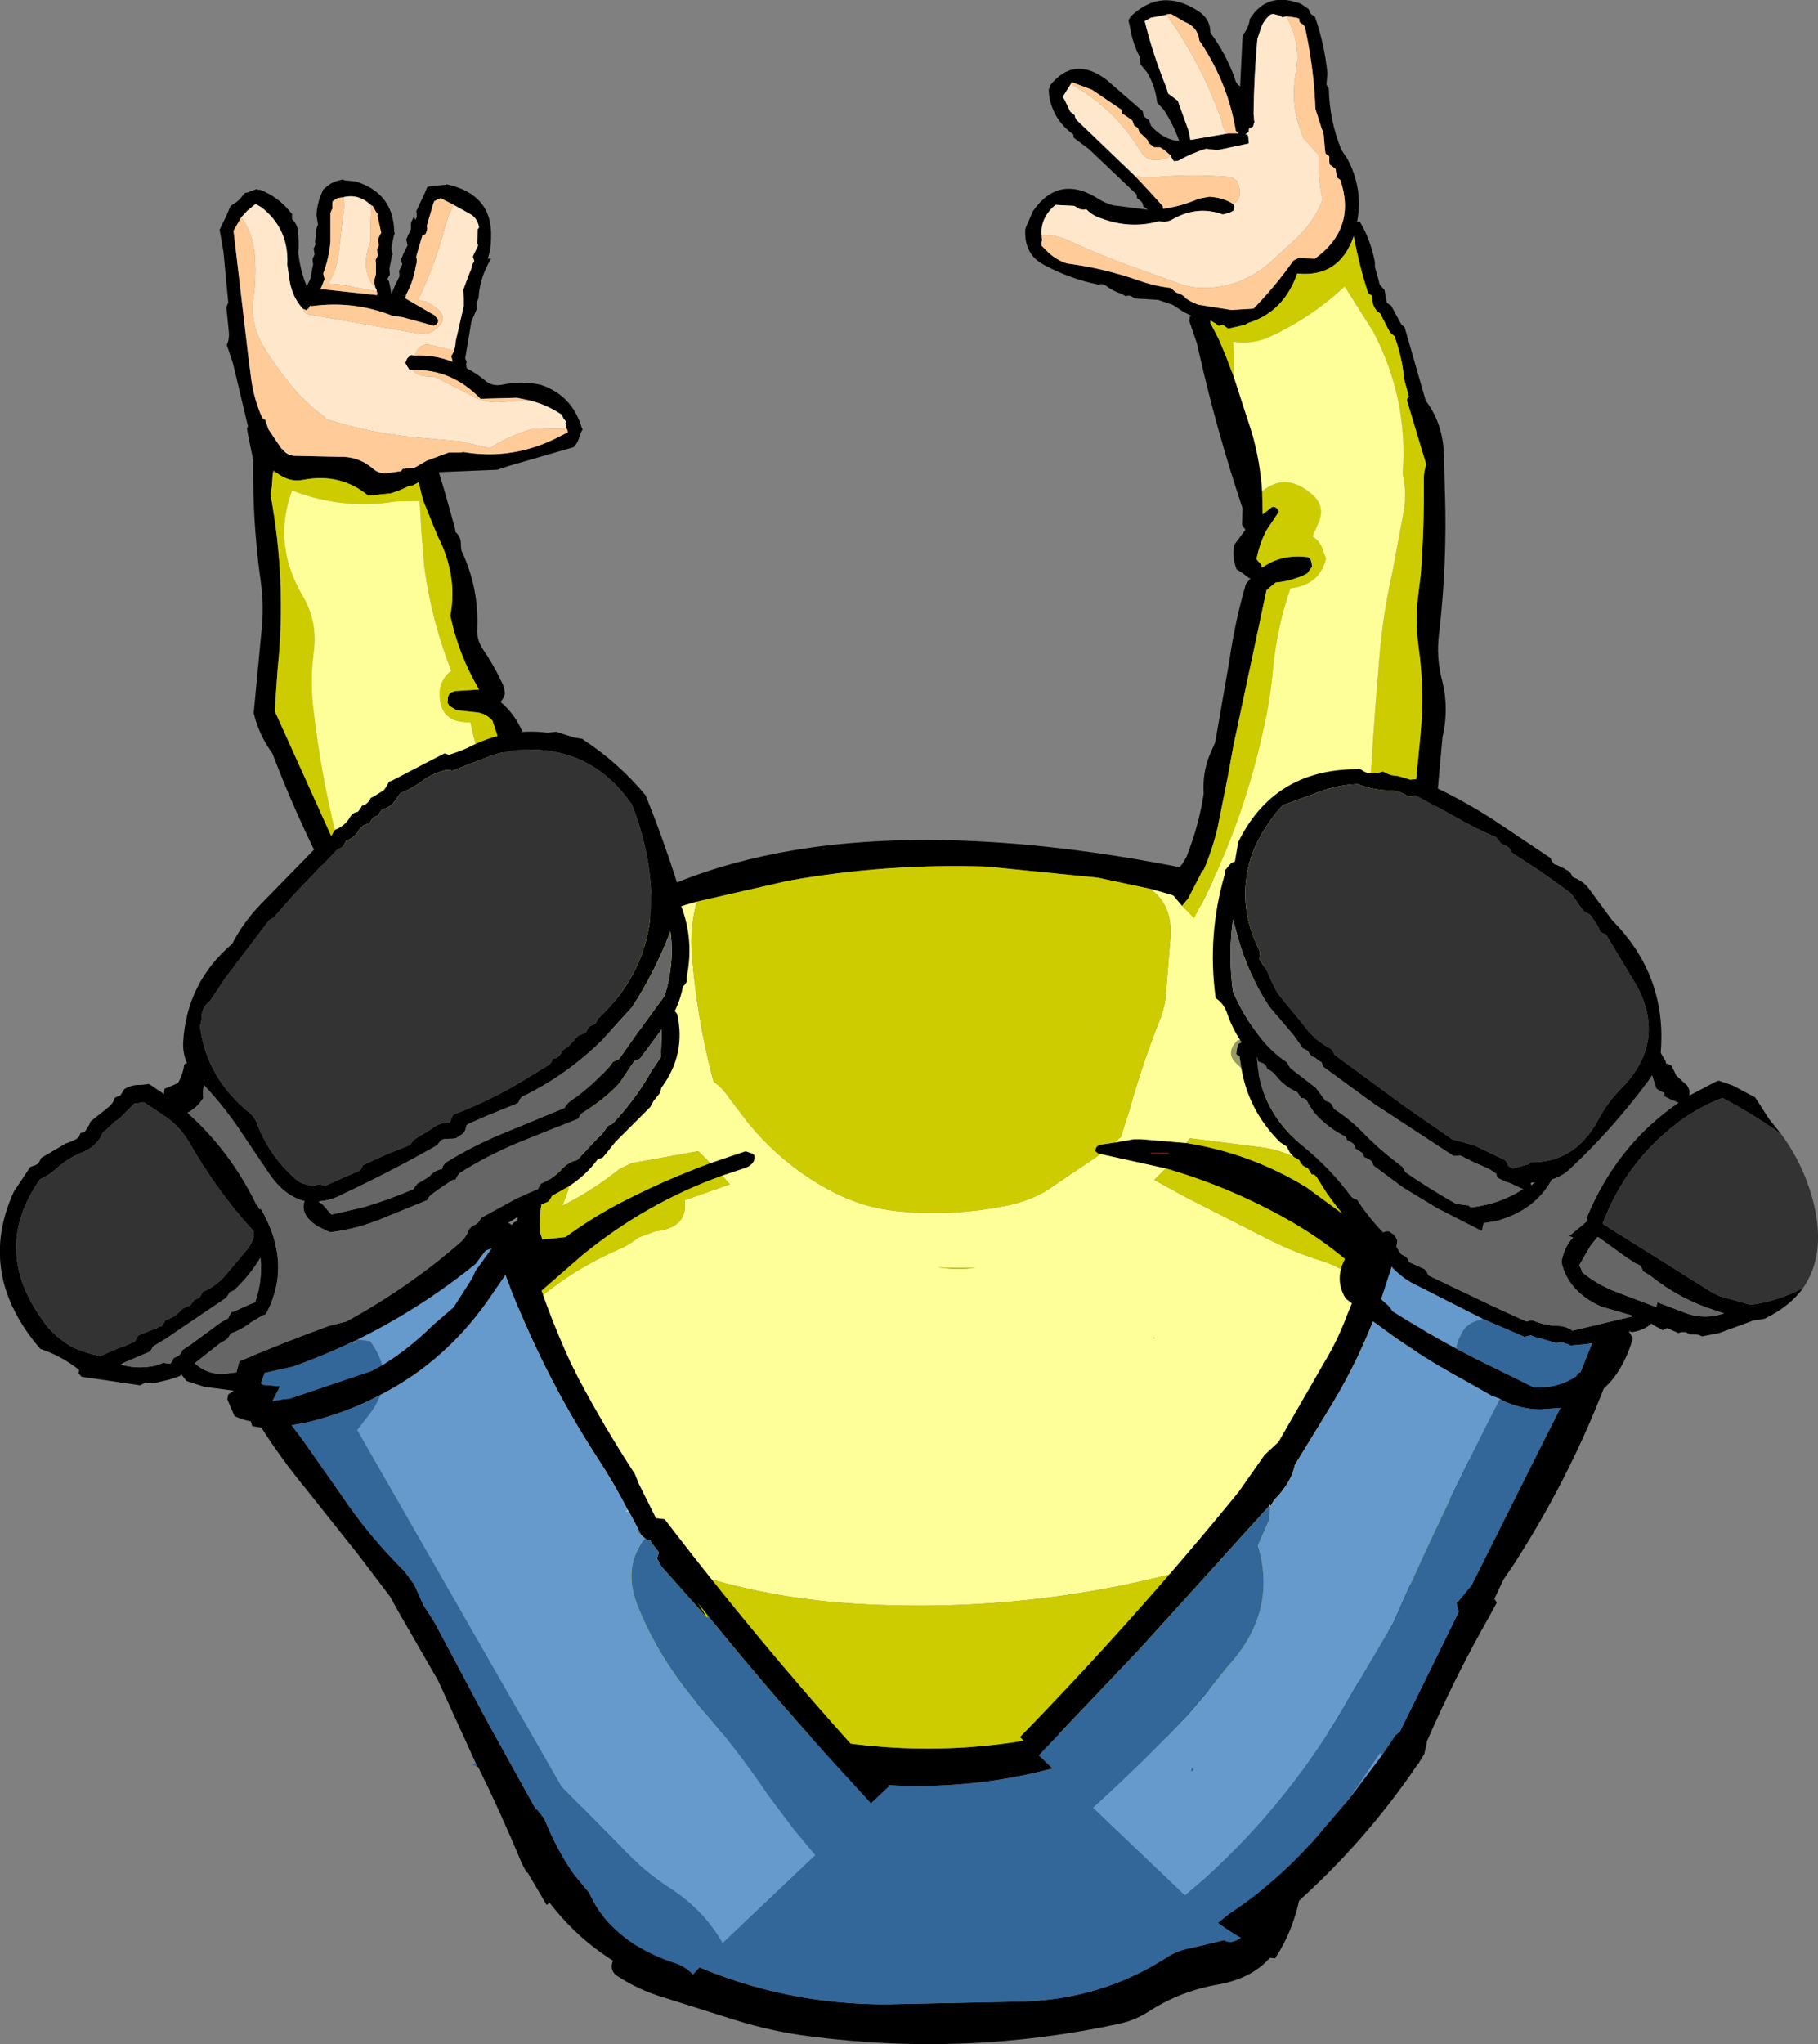 <?xml version="1.0" encoding="UTF-8" standalone="no"?>
<svg xmlns:xlink="http://www.w3.org/1999/xlink" height="213.0px" width="189.55px" xmlns="http://www.w3.org/2000/svg">
  <rect width="100%" height="100%" fill="#808080" stroke="none"/>
  <g transform="matrix(1.0, 0.0, 0.0, 1.0, 99.15, 186.5)">
    <path d="M22.4 -64.75 L16.05 -66.15 15.35 -66.3 15.05 -66.55 Q15.05 -67.15 15.7 -67.25 L17.1 -67.45 19.05 -67.8 19.35 -67.8 19.6 -67.8 19.8 -67.8 24.55 -67.4 Q31.2 -66.35 37.05 -62.8 L40.8 -60.05 Q39.0 -62.2 37.6 -64.85 L36.95 -66.15 Q35.55 -69.05 34.65 -72.05 L32.75 -74.3 32.6 -74.5 Q31.4 -74.65 30.8 -75.75 L30.6 -76.15 30.05 -76.45 29.75 -76.65 29.8 -77.15 29.95 -77.7 30.1 -77.8 30.4 -77.9 30.45 -77.95 31.65 -77.25 Q32.2 -75.5 33.85 -75.1 35.25 -73.85 36.25 -72.2 L36.45 -71.75 36.4 -71.5 36.3 -71.25 36.25 -71.1 Q38.5 -66.35 41.45 -61.95 L41.45 -61.85 41.9 -61.7 Q43.75 -59.25 44.4 -56.4 L44.35 -56.2 44.65 -55.75 Q50.3 -48.0 52.85 -38.95 L53.4 -38.9 54.4 -31.5 54.4 -28.7 54.4 -28.3 54.1 -27.25 Q53.05 -23.9 50.75 -20.85 L50.7 -20.8 49.1 -19.0 46.35 -16.95 Q43.9 -15.45 41.45 -14.1 42.75 -12.55 42.55 -9.85 L42.5 -6.15 Q42.75 -2.7 40.8 0.0 39.65 2.9 37.5 5.15 37.55 6.25 37.1 7.6 36.75 8.85 36.55 10.15 35.95 14.25 33.8 17.55 L33.25 17.5 Q31.3 19.7 27.75 20.3 23.8 21.0 20.45 23.2 19.15 24.0 17.65 24.35 1.7 27.8 -14.55 25.7 -18.65 25.2 -22.6 23.95 L-30.05 21.6 Q-32.55 20.85 -34.7 19.45 -35.65 18.9 -35.25 17.8 -34.3 17.15 -33.25 16.95 -34.55 15.75 -35.45 14.0 -36.75 11.55 -37.35 8.75 -38.5 3.55 -38.8 -1.8 L-38.95 -2.4 -38.9 -3.4 -38.85 -3.45 -38.9 -5.8 Q-39.3 -9.25 -38.9 -12.75 -45.2 -14.9 -48.85 -20.4 L-49.9 -22.1 -50.05 -22.4 Q-51.2 -28.35 -51.7 -34.4 L-51.65 -36.05 Q-50.9 -43.9 -46.8 -50.8 L-45.9 -52.65 -45.4 -53.15 -45.5 -53.25 -45.5 -53.5 -45.5 -54.0 -45.1 -54.75 -44.9 -55.0 -44.8 -56.0 -44.85 -56.5 -45.0 -56.75 -45.2 -57.0 -45.2 -59.3 -45.2 -59.8 -44.9 -60.05 -44.85 -60.55 -44.85 -61.05 -44.65 -61.3 -44.5 -61.55 -44.5 -61.8 -44.5 -62.05 -42.5 -65.55 -42.5 -65.8 -42.5 -66.05 -42.35 -66.3 -42.15 -66.55 -42.15 -66.8 -42.15 -67.05 -41.9 -67.6 -38.45 -73.75 -38.1 -74.2 -38.2 -74.1 -37.65 -74.85 -37.3 -74.95 -36.85 -75.55 -36.8 -75.55 -36.8 -75.6 -36.4 -75.4 -36.25 -75.15 Q-36.25 -74.0 -36.8 -72.9 L-36.9 -72.65 Q-38.5 -69.45 -40.4 -66.4 L-40.5 -65.9 -40.6 -65.65 Q-43.15 -62.3 -42.85 -58.1 L-42.6 -57.35 -40.2 -57.6 Q-37.6 -59.5 -34.7 -61.05 -30.0 -63.5 -25.1 -65.3 L-22.15 -66.3 -21.4 -66.55 -20.7 -66.3 -20.5 -66.15 Q-20.35 -65.55 -20.9 -65.1 L-21.1 -64.95 -21.6 -64.75 -23.85 -64.0 Q-31.8 -61.15 -38.45 -55.7 L-43.1 -51.65 Q-45.7 -50.15 -47.05 -47.4 L-47.5 -45.4 -47.7 -45.15 -47.85 -44.9 Q-48.15 -42.5 -49.15 -40.3 -49.7 -39.0 -49.8 -37.5 L-49.35 -35.8 -49.4 -30.3 -49.3 -28.25 Q-49.2 -26.7 -48.75 -25.4 -48.15 -23.7 -46.8 -22.5 L-45.95 -21.4 Q-41.75 -16.4 -35.25 -13.75 L-34.5 -13.25 -34.5 -12.95 -34.6 -12.7 -32.05 -11.8 Q-25.85 -8.25 -18.75 -6.7 L-17.0 -6.3 -16.85 -5.95 Q-0.95 -2.35 14.25 -6.6 L14.8 -6.75 20.35 -8.15 Q22.9 -8.25 24.3 -9.4 L25.2 -9.75 Q34.8 -13.3 43.8 -18.15 47.3 -20.05 49.25 -23.25 L50.1 -23.95 Q51.35 -26.45 51.85 -29.05 L51.9 -29.1 52.1 -30.7 52.05 -30.7 52.0 -30.7 52.0 -32.35 52.15 -32.3 51.95 -34.6 51.9 -34.95 51.7 -34.7 51.65 -34.55 51.1 -35.95 51.65 -36.35 51.4 -37.25 Q51.25 -37.75 51.4 -38.2 L51.25 -38.65 51.15 -39.1 51.0 -39.35 50.85 -39.6 50.85 -39.9 50.85 -40.15 50.65 -40.4 50.5 -40.65 50.5 -40.9 50.5 -41.4 50.4 -41.6 50.15 -41.9 50.15 -42.15 50.15 -42.4 50.05 -42.6 49.85 -42.9 48.35 -46.0 44.7 -51.7 44.5 -52.1 Q40.55 -56.3 35.4 -59.25 29.2 -62.8 22.4 -64.75 M-26.5 -92.55 L-27.7 -92.2 Q-31.3 -91.05 -34.2 -89.35 -34.7 -88.35 -35.6 -87.45 -35.6 -89.1 -37.15 -90.0 -27.95 -96.3 -14.5 -98.2 2.2 -100.5 24.8 -95.95 30.15 -93.7 34.15 -90.7 L33.45 -88.65 Q27.8 -92.05 20.7 -93.9 L15.3 -95.05 3.75 -96.2 Q-6.85 -96.55 -17.1 -94.7 L-26.5 -92.55 M20.8 -66.4 L20.9 -66.35 22.75 -66.3 22.65 -66.35 20.8 -66.4 M32.5 8.75 L32.65 7.55 Q32.85 5.6 32.35 4.15 L33.0 3.45 33.1 3.4 33.15 3.35 33.2 2.8 Q33.55 2.15 34.25 1.95 L34.9 1.8 35.4 2.05 36.05 1.5 36.6 1.1 37.85 -0.75 38.75 -3.7 39.55 -7.05 39.8 -7.25 Q40.0 -10.0 39.2 -12.85 30.8 -8.45 21.9 -5.25 L21.05 -4.95 Q16.7 -3.5 12.25 -2.7 2.4 0.25 -8.1 -0.6 L-8.8 -0.75 -20.35 -4.15 -20.9 -4.35 -21.1 -5.25 Q-29.0 -6.85 -36.3 -10.2 L-36.45 -8.0 -35.75 -7.25 -35.85 -6.25 Q-35.1 0.65 -32.8 7.0 L-32.65 7.7 -32.55 8.05 -32.0 8.75 -31.55 9.5 -33.5 8.2 -33.0 9.95 -32.25 11.8 Q-31.0 14.2 -28.75 15.95 L-27.2 16.95 -26.75 17.45 -26.9 18.2 Q-17.4 22.35 -6.8 22.35 L7.7 22.05 Q15.75 21.75 22.35 17.55 23.6 16.7 25.15 16.45 L28.5 15.65 Q29.35 16.25 30.8 14.95 30.85 13.95 31.65 12.5 L32.25 11.3 33.05 8.5 32.5 8.75" fill="#000000" fill-rule="evenodd" stroke="none"/>
    <path d="M20.8 -66.4 L22.65 -66.35 22.75 -66.3 20.9 -66.35 20.8 -66.4 M-20.35 -4.15 L-20.75 -3.8 -20.9 -4.35 -20.35 -4.15" fill="#cc0000" fill-rule="evenodd" stroke="none"/>
    <path d="M-20.1 -1.0 L-20.15 -1.25 -19.95 -1.05 -20.1 -1.0" fill="#6699cc" fill-rule="evenodd" stroke="none"/>
    <path d="M33.9 -25.9 L36.45 -26.9 38.85 -28.0 Q39.75 -26.55 41.15 -25.35 L40.8 -25.2 36.0 -25.5 36.0 -25.45 35.2 -25.35 34.85 -25.2 34.65 -25.1 34.6 -25.15 34.3 -25.45 33.9 -25.9 M29.85 -78.1 L30.6 -78.25 30.6 -78.2 30.45 -78.15 29.85 -78.1 M36.65 -66.05 L36.9 -65.5 Q36.5 -65.55 36.15 -65.75 L36.65 -66.05" fill="#cccc66" fill-rule="evenodd" stroke="none"/>
    <path d="M-35.45 -76.7 L-35.45 -76.75 -35.4 -76.75 -35.45 -76.7 M31.65 -77.25 L30.45 -77.95 30.4 -77.9 30.1 -77.8 29.95 -77.7 29.8 -77.15 29.75 -76.65 30.05 -76.45 30.6 -76.15 30.8 -75.75 Q31.4 -74.65 32.6 -74.5 L32.75 -74.3 34.65 -72.05 Q35.55 -69.05 36.95 -66.15 L36.65 -66.05 Q34.05 -71.55 29.65 -75.8 28.85 -76.6 29.45 -77.6 L29.85 -78.1 30.45 -78.15 30.6 -78.2 30.6 -78.25 30.65 -78.2 31.55 -77.65 31.65 -77.25 M-38.45 -73.75 L-38.2 -74.1 -38.1 -74.2 -38.45 -73.75" fill="#999966" fill-rule="evenodd" stroke="none"/>
    <path d="M-20.35 -4.15 L-8.8 -0.75 -8.1 -0.6 Q2.4 0.25 12.25 -2.7 16.7 -3.5 21.05 -4.95 L21.9 -5.25 Q30.8 -8.45 39.2 -12.85 40.0 -10.0 39.8 -7.25 L39.55 -7.05 38.75 -3.7 37.85 -0.75 36.6 1.1 36.05 1.5 35.4 2.05 34.9 1.8 34.25 1.95 Q33.55 2.15 33.2 2.8 L33.15 3.35 33.1 3.4 33.0 3.45 32.35 4.15 Q32.85 5.6 32.65 7.55 L32.5 8.75 32.25 11.3 31.65 12.5 Q30.85 13.95 30.8 14.95 29.35 16.25 28.5 15.65 L25.15 16.45 Q23.6 16.7 22.35 17.55 15.75 21.75 7.7 22.05 L-6.8 22.35 Q-17.4 22.35 -26.9 18.2 L-26.75 17.45 -27.2 16.95 -28.75 15.95 Q-31.0 14.2 -32.25 11.8 L-33.0 9.95 -33.5 8.2 -31.55 9.5 -32.0 8.75 -32.55 8.05 -32.65 7.7 -32.8 7.0 Q-35.1 0.65 -35.85 -6.25 L-35.75 -7.25 -36.45 -8.0 -36.3 -10.2 Q-29.0 -6.85 -21.1 -5.25 L-20.9 -4.35 -20.75 -3.8 -20.35 -4.15 M-20.1 -1.0 L-19.95 -1.05 -20.15 -1.25 -20.1 -1.0" fill="#336699" fill-rule="evenodd" stroke="none"/>
    <path d="M22.4 -64.75 L21.2 -63.55 21.85 -63.2 24.5 -61.75 32.45 -57.7 Q35.5 -56.1 38.7 -55.1 41.95 -54.1 43.5 -51.45 L44.25 -49.8 Q45.9 -47.2 47.95 -44.95 L48.15 -42.45 Q48.45 -38.55 47.05 -35.1 46.55 -33.85 45.2 -33.75 42.85 -30.15 38.85 -28.0 L36.45 -26.9 33.9 -25.9 Q30.35 -24.6 26.8 -23.55 8.9 -18.25 -10.0 -19.4 -24.9 -20.3 -38.05 -27.15 -40.5 -28.45 -42.1 -30.9 L-43.65 -33.35 -43.7 -33.35 -43.9 -33.7 -44.65 -34.95 Q-46.95 -38.7 -45.8 -42.0 L-45.9 -44.2 Q-45.95 -46.9 -44.65 -49.2 L-42.85 -51.3 Q-39.15 -54.35 -34.8 -56.25 -33.6 -56.75 -32.6 -57.55 L-30.85 -58.2 Q-27.4 -58.55 -27.75 -61.45 L-23.05 -63.1 -23.85 -64.0 -21.6 -64.75 -21.1 -64.95 -20.9 -65.1 Q-20.35 -65.55 -20.5 -66.15 L-20.7 -66.3 -21.4 -66.55 -22.15 -66.3 -25.1 -65.3 -26.35 -66.55 -33.3 -65.3 -34.55 -64.7 Q-37.35 -62.45 -40.55 -60.85 -39.95 -62.15 -39.65 -63.55 L-38.75 -67.5 Q-38.35 -69.0 -37.3 -70.2 L-34.65 -73.4 Q-32.5 -75.95 -35.4 -76.75 L-35.45 -76.75 -35.45 -76.7 -35.95 -76.65 -36.2 -76.6 -36.25 -76.55 Q-35.55 -77.95 -35.4 -79.6 L-35.0 -82.25 Q-34.25 -85.4 -35.65 -86.95 L-35.6 -87.45 Q-34.7 -88.35 -34.2 -89.35 -31.3 -91.05 -27.7 -92.2 L-26.5 -92.55 Q-27.25 -89.8 -27.0 -86.9 -26.5 -80.6 -24.95 -74.55 L-24.75 -73.8 Q-23.85 -73.2 -23.05 -72.0 L-21.15 -69.5 Q-17.4 -64.95 -12.3 -62.3 -9.1 -60.65 -5.55 -60.3 0.25 -59.7 6.15 -60.95 8.15 -61.4 9.9 -62.4 L15.6 -66.25 16.05 -66.15 22.4 -64.75 M51.85 -29.05 Q51.35 -26.45 50.1 -23.95 L49.25 -23.25 49.95 -24.55 50.3 -25.35 Q51.35 -27.1 51.8 -29.1 L51.85 -29.05 M24.55 -67.4 L19.8 -67.8 19.6 -67.8 19.35 -67.8 19.05 -67.8 17.1 -67.45 17.5 -67.85 17.85 -68.15 17.75 -68.15 18.6 -70.8 Q19.95 -75.65 21.8 -80.3 22.3 -81.55 22.4 -82.85 L22.9 -89.0 Q23.05 -92.35 20.7 -93.9 27.8 -92.05 33.45 -88.65 L33.15 -87.35 33.05 -86.35 Q31.4 -83.5 31.3 -79.95 31.3 -78.6 31.55 -77.65 L30.65 -78.2 30.6 -78.25 29.85 -78.1 29.45 -77.6 Q28.85 -76.6 29.65 -75.8 34.05 -71.55 36.65 -66.05 L36.15 -65.75 Q34.55 -66.6 32.75 -66.9 L24.9 -67.9 24.55 -67.4 M2.3 -54.4 Q0.45 -54.35 -1.35 -54.45 0.6 -54.15 2.55 -54.4 L2.3 -54.4 M38.45 -51.8 L38.5 -51.85 38.45 -51.85 38.45 -51.8 M-50.0 -22.05 L-50.05 -22.4 -49.9 -22.1 -50.0 -22.05" fill="#ffff99" fill-rule="evenodd" stroke="none"/>
    <path d="M38.85 -28.0 Q42.85 -30.15 45.2 -33.75 46.55 -33.85 47.05 -35.1 48.45 -38.55 48.15 -42.45 L47.95 -44.95 Q45.9 -47.2 44.25 -49.8 L43.5 -51.45 Q41.95 -54.1 38.7 -55.1 35.5 -56.1 32.45 -57.7 L24.5 -61.75 21.85 -63.2 21.2 -63.55 22.4 -64.75 Q29.2 -62.8 35.4 -59.25 40.55 -56.3 44.5 -52.1 L44.7 -51.7 48.35 -46.0 49.85 -42.9 50.05 -42.6 50.15 -42.4 50.15 -42.15 50.15 -41.9 50.4 -41.6 50.5 -41.4 50.5 -40.9 50.5 -40.65 50.65 -40.4 50.85 -40.15 50.85 -39.9 50.85 -39.6 51.0 -39.35 51.15 -39.1 51.25 -38.65 51.4 -38.2 Q51.25 -37.75 51.4 -37.25 L51.65 -36.35 51.1 -35.95 51.65 -34.55 51.7 -34.7 51.9 -34.95 51.95 -34.6 52.15 -32.3 52.0 -32.35 52.0 -30.7 52.05 -30.7 52.1 -30.7 51.9 -29.1 51.85 -29.05 51.8 -29.1 Q51.35 -27.1 50.3 -25.35 L49.95 -24.55 49.25 -23.25 Q47.3 -20.05 43.8 -18.15 34.8 -13.3 25.2 -9.75 L24.3 -9.4 Q22.9 -8.25 20.35 -8.15 L14.8 -6.75 14.25 -6.6 Q-0.95 -2.35 -16.85 -5.95 L-17.0 -6.3 -18.75 -6.7 Q-25.85 -8.25 -32.05 -11.8 L-34.6 -12.7 -34.5 -12.95 -34.5 -13.25 -35.25 -13.75 Q-41.75 -16.4 -45.95 -21.4 L-46.8 -22.5 Q-48.15 -23.7 -48.75 -25.4 -49.2 -26.7 -49.3 -28.25 L-49.4 -30.3 -49.35 -35.8 -49.8 -37.5 Q-49.7 -39.0 -49.15 -40.3 -48.15 -42.5 -47.85 -44.9 L-47.7 -45.15 -47.5 -45.4 -47.05 -47.4 Q-45.7 -50.15 -43.1 -51.65 L-38.45 -55.7 Q-31.8 -61.15 -23.85 -64.0 L-23.05 -63.1 -27.75 -61.45 Q-27.4 -58.55 -30.85 -58.2 L-32.6 -57.55 Q-33.6 -56.75 -34.8 -56.25 -39.15 -54.35 -42.85 -51.3 L-44.65 -49.2 Q-45.95 -46.9 -45.9 -44.2 L-45.8 -42.0 Q-46.95 -38.7 -44.65 -34.95 L-43.9 -33.7 -43.7 -33.35 -43.65 -33.35 -42.1 -30.9 Q-40.5 -28.45 -38.05 -27.15 -24.9 -20.3 -10.0 -19.4 8.9 -18.25 26.8 -23.55 30.35 -24.6 33.9 -25.9 L34.3 -25.45 34.6 -25.15 34.65 -25.1 34.85 -25.2 35.2 -25.35 36.0 -25.45 36.0 -25.5 40.8 -25.2 41.15 -25.35 Q39.75 -26.55 38.85 -28.0 M16.05 -66.15 L15.6 -66.25 9.9 -62.4 Q8.15 -61.4 6.15 -60.95 0.25 -59.7 -5.55 -60.3 -9.1 -60.65 -12.3 -62.3 -17.4 -64.95 -21.15 -69.5 L-23.05 -72.0 Q-23.85 -73.2 -24.75 -73.8 L-24.95 -74.55 Q-26.5 -80.6 -27.0 -86.9 -27.25 -89.8 -26.5 -92.55 L-17.1 -94.7 Q-6.85 -96.55 3.75 -96.2 L15.3 -95.05 20.7 -93.9 Q23.05 -92.35 22.9 -89.0 L22.4 -82.85 Q22.3 -81.55 21.8 -80.3 19.95 -75.65 18.6 -70.8 L17.75 -68.15 17.85 -68.15 17.5 -67.85 17.1 -67.45 15.7 -67.25 Q15.05 -67.15 15.05 -66.55 L15.35 -66.3 16.05 -66.15 M-36.25 -76.55 L-36.2 -76.6 -35.95 -76.65 -35.45 -76.7 -35.4 -76.75 Q-32.5 -75.95 -34.65 -73.4 L-37.3 -70.2 Q-38.35 -69.0 -38.75 -67.5 L-39.65 -63.55 Q-39.95 -62.15 -40.55 -60.85 -37.35 -62.45 -34.55 -64.7 L-33.3 -65.3 -26.35 -66.55 -25.1 -65.3 Q-30.0 -63.5 -34.7 -61.05 -37.6 -59.5 -40.2 -57.6 L-42.6 -57.35 -42.85 -58.1 Q-43.15 -62.3 -40.6 -65.65 L-40.5 -65.9 -40.4 -66.4 Q-38.5 -69.45 -36.9 -72.65 L-36.8 -72.9 Q-36.25 -74.0 -36.25 -75.15 L-36.4 -75.4 -36.8 -75.6 -36.8 -75.55 -36.85 -75.55 -36.25 -76.55 M36.95 -66.15 L37.6 -64.85 Q39.0 -62.2 40.8 -60.05 L37.05 -62.8 Q31.2 -66.35 24.55 -67.4 L24.9 -67.9 32.75 -66.9 Q34.55 -66.6 36.15 -65.75 36.5 -65.55 36.9 -65.5 L36.65 -66.05 36.95 -66.15 M14.75 -78.95 L14.7 -78.95 14.7 -78.9 14.75 -78.95 M2.3 -54.4 L2.55 -54.4 Q0.6 -54.15 -1.35 -54.45 0.45 -54.35 2.3 -54.4 M54.4 -28.3 L54.3 -27.15 54.1 -27.25 54.4 -28.3 M-48.85 -20.4 L-50.0 -19.6 Q-49.65 -20.25 -49.8 -21.05 L-50.0 -22.05 -49.9 -22.1 -48.85 -20.4 M-29.45 -19.3 L-29.55 -19.1 -29.45 -19.05 -29.45 -19.3 M-22.5 -18.9 L-22.65 -18.8 -21.75 -18.25 -21.8 -18.3 -22.5 -18.9 M-20.3 -18.65 L-20.4 -18.7 -20.45 -18.55 -20.3 -18.65" fill="#cccc00" fill-rule="evenodd" stroke="none"/>
    <path d="M-20.3 -18.65 L-20.45 -18.55 -20.4 -18.7 -20.3 -18.65 M-22.5 -18.9 L-21.8 -18.3 -21.75 -18.25 -22.65 -18.8 -22.5 -18.9 M-29.45 -19.3 L-29.45 -19.05 -29.55 -19.1 -29.45 -19.3" fill="#ffcc99" fill-rule="evenodd" stroke="none"/>
    <path d="M24.1 -92.1 L22.6 -93.9 Q22.95 -95.2 24.1 -96.45 L24.55 -97.2 Q25.85 -100.5 26.35 -103.8 26.2 -105.95 27.0 -107.9 L27.55 -109.15 29.05 -117.8 Q29.65 -121.9 30.75 -125.65 L31.25 -126.25 31.1 -126.25 30.9 -126.4 30.7 -126.55 30.65 -126.6 30.0 -127.05 29.8 -127.15 29.7 -127.4 Q29.3 -128.6 29.55 -129.75 L30.7 -131.3 30.35 -131.8 30.4 -133.55 Q27.75 -141.45 25.9 -149.6 L25.65 -150.7 24.85 -153.05 24.9 -153.4 24.85 -153.45 25.05 -153.6 24.25 -154.0 23.1 -154.75 21.6 -155.25 19.2 -155.4 19.0 -155.5 18.8 -155.65 18.55 -155.7 18.2 -155.65 17.75 -155.9 Q16.8 -156.2 16.0 -156.85 L15.7 -156.9 15.35 -156.85 Q12.4 -157.45 9.7 -158.9 7.6 -160.0 7.75 -162.6 L7.85 -162.9 8.55 -164.5 Q11.3 -168.45 15.5 -165.7 16.15 -165.3 16.95 -165.1 L20.5 -164.65 20.55 -164.65 20.45 -164.7 20.05 -165.0 19.95 -165.35 19.8 -165.55 19.6 -165.7 19.4 -165.85 19.35 -166.25 14.4 -170.95 12.8 -172.15 12.75 -172.5 Q11.25 -173.55 10.6 -175.2 10.2 -176.15 10.2 -177.2 L10.35 -177.5 10.3 -177.55 Q12.8 -180.75 16.2 -178.2 L20.0 -174.9 20.05 -174.55 20.2 -174.3 20.4 -174.15 20.65 -174.0 20.75 -173.7 20.85 -173.4 Q22.2 -171.9 23.8 -171.8 23.2 -173.5 22.2 -175.05 L21.5 -175.8 Q21.3 -177.55 20.45 -178.95 L19.75 -179.8 19.75 -180.15 19.7 -180.55 Q18.95 -181.95 18.7 -183.5 L18.5 -184.4 18.7 -184.7 18.7 -184.75 Q21.95 -187.9 25.85 -185.3 27.05 -184.5 27.05 -183.1 28.7 -180.85 29.6 -178.3 29.7 -177.8 30.15 -177.5 L30.4 -182.65 30.55 -183.0 Q31.1 -183.8 31.15 -184.5 32.95 -187.45 36.5 -186.1 L37.3 -185.55 37.4 -185.3 37.55 -185.0 37.75 -184.9 37.95 -184.75 Q38.95 -181.9 39.25 -178.85 L39.15 -177.7 39.25 -177.5 39.4 -177.25 Q39.45 -174.0 40.7 -170.9 L41.3 -170.0 Q43.0 -166.9 42.35 -163.4 L42.35 -163.35 42.4 -163.35 42.6 -163.45 Q43.75 -161.55 44.2 -159.2 L44.2 -158.7 44.55 -157.45 44.7 -156.85 45.05 -156.45 45.2 -156.3 45.45 -154.95 45.65 -154.8 45.9 -154.65 46.95 -152.7 47.3 -152.4 49.5 -144.75 Q51.4 -142.25 51.4 -138.8 L51.5 -135.3 Q51.75 -127.9 50.9 -120.55 50.55 -117.95 51.25 -115.45 L51.45 -114.45 Q51.8 -112.0 51.25 -109.7 L50.15 -97.6 50.0 -97.15 49.7 -95.35 49.9 -94.35 49.7 -92.5 49.3 -87.35 Q49.25 -86.45 49.45 -85.5 L49.65 -84.4 49.75 -83.5 47.75 -83.25 47.05 -86.15 46.8 -86.75 47.4 -93.1 47.65 -95.6 47.4 -95.7 47.7 -96.9 Q47.5 -97.35 47.55 -97.75 L47.85 -97.7 47.95 -99.6 48.95 -109.9 Q49.4 -114.6 48.75 -119.1 48.4 -121.7 48.7 -124.35 L49.0 -126.8 Q49.35 -131.7 49.3 -136.6 49.3 -137.4 49.55 -138.1 L47.55 -144.75 47.55 -144.95 47.75 -145.15 47.25 -147.0 Q47.05 -149.25 46.25 -151.45 L45.85 -151.8 45.7 -152.0 44.9 -153.55 44.8 -153.8 44.6 -153.95 44.4 -154.1 Q43.85 -154.8 43.9 -155.7 L43.7 -155.8 43.5 -155.95 Q42.55 -158.85 42.0 -161.9 40.5 -157.55 36.1 -158.0 34.7 -154.0 31.0 -152.85 L30.65 -152.65 28.9 -152.25 28.7 -152.4 28.5 -152.55 28.45 -152.6 28.25 -152.6 27.9 -152.55 27.65 -152.75 27.15 -153.05 27.0 -153.1 27.05 -152.8 27.15 -152.65 27.95 -151.1 28.6 -149.55 29.5 -147.2 31.4 -141.35 Q32.25 -138.35 32.45 -135.3 L32.5 -132.9 33.45 -133.65 33.65 -133.7 33.9 -133.6 34.05 -133.45 34.2 -133.2 33.2 -131.7 33.15 -131.65 33.0 -131.4 32.9 -131.25 Q32.2 -129.9 31.9 -128.45 L31.85 -128.25 32.0 -128.05 32.35 -127.7 32.4 -127.4 32.45 -127.35 Q34.45 -128.8 37.2 -128.45 L37.35 -128.35 37.5 -128.2 37.6 -127.85 37.65 -127.45 37.15 -126.75 Q36.6 -126.45 36.1 -126.3 35.05 -125.9 33.85 -125.8 L33.3 -125.35 32.9 -125.0 29.45 -108.8 28.85 -105.5 27.8 -100.25 Q27.25 -97.95 26.35 -95.85 L26.2 -95.75 24.7 -92.85 24.1 -92.1 M12.5 -177.75 L11.65 -176.4 11.85 -176.1 12.3 -175.15 12.45 -174.85 12.65 -174.7 12.9 -174.5 12.95 -174.25 13.1 -174.0 19.2 -168.15 20.7 -166.55 22.1 -165.0 22.1 -164.8 22.1 -164.7 22.15 -164.75 Q24.0 -165.0 25.85 -165.8 L26.95 -166.0 Q28.45 -165.9 29.4 -165.25 L29.45 -165.2 29.55 -165.0 29.55 -164.85 29.45 -164.55 29.1 -164.35 28.35 -164.15 Q25.75 -165.1 23.2 -163.7 22.5 -163.25 21.7 -163.45 18.7 -162.6 15.65 -163.75 14.8 -164.0 14.1 -164.7 L13.85 -164.65 13.45 -164.7 12.85 -165.05 10.9 -165.15 Q9.3 -163.8 9.45 -162.0 L9.5 -161.45 9.45 -161.3 9.45 -160.9 10.15 -160.2 Q11.0 -159.4 12.1 -159.05 15.95 -158.55 19.65 -157.25 21.2 -156.7 22.9 -156.5 L23.1 -156.35 23.2 -156.25 Q23.45 -156.0 23.8 -155.9 L23.95 -155.85 24.35 -155.6 24.45 -155.45 Q25.05 -155.0 25.8 -154.75 L29.25 -154.2 31.55 -154.35 Q33.85 -156.7 35.7 -159.35 L36.2 -159.6 37.95 -159.55 Q42.3 -162.7 40.6 -167.75 L40.4 -167.9 40.25 -168.0 40.2 -168.0 40.2 -168.3 40.1 -168.9 39.9 -169.05 39.7 -169.2 39.5 -169.35 39.45 -169.6 39.45 -170.2 39.25 -170.35 39.05 -170.5 39.0 -170.85 38.85 -172.55 38.75 -172.95 38.7 -172.95 38.0 -175.15 Q37.85 -179.1 37.05 -183.0 L36.9 -183.7 36.75 -183.9 36.55 -184.05 36.35 -184.2 36.3 -184.55 36.05 -184.65 35.0 -184.8 34.55 -184.7 34.35 -184.85 33.6 -185.05 33.35 -185.0 Q32.55 -184.4 32.25 -183.35 L31.95 -182.45 Q31.6 -178.6 31.55 -174.65 L31.6 -174.0 31.65 -173.75 31.6 -173.7 31.5 -173.3 31.35 -173.25 31.1 -173.15 31.05 -173.0 31.05 -172.7 Q30.9 -172.7 30.7 -172.5 L30.9 -172.5 31.0 -172.25 31.05 -171.55 27.75 -170.85 26.6 -171.0 Q25.1 -170.55 23.7 -169.75 L23.25 -169.7 23.1 -169.9 22.95 -170.2 22.95 -170.3 22.8 -170.4 22.2 -170.9 21.8 -171.15 21.45 -171.15 21.2 -171.15 21.0 -171.3 20.8 -171.45 20.6 -171.6 20.5 -171.9 20.3 -172.1 19.95 -172.45 19.75 -172.6 19.6 -172.85 19.5 -173.15 19.3 -173.3 19.1 -173.4 19.0 -173.7 18.9 -173.95 18.7 -174.1 18.05 -174.55 17.85 -174.65 17.8 -175.05 14.7 -177.15 12.7 -177.9 12.55 -177.9 12.5 -177.75 M22.95 -185.05 L20.85 -184.65 20.2 -184.3 Q21.05 -180.85 22.45 -177.4 L22.65 -176.75 22.85 -176.6 23.65 -176.0 24.8 -172.8 24.95 -171.95 25.0 -171.9 25.15 -171.95 28.9 -172.6 29.95 -172.6 30.05 -172.6 29.9 -172.7 29.7 -172.85 Q28.9 -177.75 26.05 -182.05 L25.9 -182.25 Q25.75 -183.7 24.3 -184.25 L22.95 -185.05" fill="#000000" fill-rule="evenodd" stroke="none"/>
    <path d="M47.75 -83.25 L46.75 -83.15 Q44.65 -83.05 42.6 -83.2 L43.1 -84.85 43.0 -85.5 Q43.25 -101.6 44.65 -117.75 45.0 -122.35 46.05 -127.0 L47.2 -133.2 Q47.55 -135.15 47.1 -137.1 47.7 -144.9 44.05 -151.9 L41.05 -156.65 Q37.45 -153.3 33.0 -151.3 31.25 -150.6 29.4 -150.9 L29.5 -149.75 29.5 -147.2 28.6 -149.55 27.95 -151.1 27.15 -152.65 27.05 -152.8 27.15 -153.05 27.65 -152.75 27.9 -152.55 28.25 -152.6 28.45 -152.6 28.5 -152.55 28.7 -152.4 28.9 -152.25 30.65 -152.65 31.0 -152.85 Q34.7 -154.0 36.1 -158.0 40.5 -157.55 42.0 -161.9 42.55 -158.85 43.5 -155.95 L43.7 -155.8 43.9 -155.7 Q43.85 -154.8 44.4 -154.1 L44.6 -153.95 44.8 -153.8 44.9 -153.55 45.7 -152.0 45.85 -151.8 46.25 -151.45 Q47.05 -149.25 47.25 -147.0 L47.75 -145.15 47.55 -144.95 47.55 -144.75 49.55 -138.1 Q49.3 -137.4 49.3 -136.6 49.35 -131.7 49.0 -126.8 L48.7 -124.35 Q48.4 -121.7 48.75 -119.1 49.4 -114.6 48.95 -109.9 L47.95 -99.6 47.85 -97.7 47.55 -97.75 Q47.5 -97.35 47.7 -96.9 L47.4 -95.7 47.65 -95.6 47.4 -93.1 46.8 -86.75 47.05 -86.15 47.75 -83.25 M25.35 -90.8 L24.1 -92.1 24.7 -92.85 26.2 -95.75 26.35 -95.85 Q27.25 -97.95 27.8 -100.25 L28.85 -105.5 29.45 -108.8 32.9 -125.0 33.3 -125.35 33.85 -125.8 Q35.05 -125.9 36.1 -126.3 36.6 -126.45 37.15 -126.75 L37.65 -127.45 37.6 -127.85 37.5 -128.2 37.35 -128.35 37.2 -128.45 Q34.45 -128.8 32.45 -127.35 L32.4 -127.4 32.35 -127.7 32.0 -128.05 31.85 -128.25 31.9 -128.45 Q32.2 -129.9 32.9 -131.25 L33.0 -131.4 33.15 -131.65 33.2 -131.7 34.2 -133.2 34.05 -133.45 33.9 -133.6 33.65 -133.7 33.45 -133.65 32.5 -132.9 32.45 -135.3 Q34.95 -137.4 37.75 -134.9 38.9 -133.85 38.45 -132.35 L37.7 -130.6 Q38.55 -130.05 38.8 -129.1 L39.1 -128.3 Q38.45 -125.55 35.4 -125.2 34.05 -121.35 33.6 -117.05 33.3 -113.55 32.55 -110.35 30.3 -100.1 25.35 -90.8" fill="#cccc00" fill-rule="evenodd" stroke="none"/>
    <path d="M42.6 -83.2 Q32.6 -83.95 25.35 -90.8 30.3 -100.1 32.55 -110.35 33.3 -113.55 33.6 -117.05 34.05 -121.35 35.4 -125.2 38.45 -125.55 39.1 -128.3 L38.8 -129.1 Q38.55 -130.05 37.7 -130.6 L38.45 -132.35 Q38.9 -133.85 37.75 -134.9 34.95 -137.4 32.45 -135.3 32.25 -138.35 31.4 -141.35 L29.5 -147.2 29.5 -149.75 29.4 -150.9 Q31.25 -150.6 33.0 -151.3 37.45 -153.3 41.05 -156.65 L44.05 -151.9 Q47.7 -144.9 47.1 -137.1 47.55 -135.15 47.2 -133.2 L46.05 -127.0 Q45.0 -122.35 44.65 -117.75 43.25 -101.6 43.0 -85.5 L43.1 -84.85 42.6 -83.2" fill="#ffff99" fill-rule="evenodd" stroke="none"/>
    <path d="M19.2 -168.15 L13.1 -174.0 12.95 -174.25 12.9 -174.5 12.65 -174.7 12.45 -174.85 12.3 -175.15 11.85 -176.1 11.65 -176.4 12.5 -177.75 Q17.1 -175.2 19.8 -170.7 20.35 -169.75 21.45 -169.85 22.45 -169.85 22.95 -170.3 L22.95 -170.2 23.1 -169.9 23.25 -169.7 23.7 -169.75 Q25.1 -170.55 26.6 -171.0 L27.75 -170.85 31.05 -171.55 31.0 -172.25 30.9 -172.5 30.7 -172.5 Q30.9 -172.7 31.05 -172.7 L31.05 -173.0 31.35 -173.25 31.5 -173.3 31.6 -173.7 31.65 -173.75 31.55 -174.65 Q31.6 -178.6 31.95 -182.45 L32.25 -183.35 Q32.55 -184.4 33.35 -185.0 L33.6 -185.05 34.35 -184.85 34.55 -184.7 35.0 -184.8 35.45 -183.8 Q36.4 -181.55 36.0 -179.15 35.35 -175.75 36.45 -172.95 L36.75 -172.1 38.3 -170.4 38.35 -170.15 Q38.25 -167.85 38.75 -165.7 37.85 -163.35 36.0 -161.65 L33.6 -159.45 Q30.45 -156.5 26.35 -156.5 24.95 -156.5 23.65 -157.0 L18.5 -158.85 Q15.5 -159.95 12.55 -161.3 10.95 -162.1 9.45 -162.0 9.3 -163.8 10.9 -165.15 L12.85 -165.05 13.45 -164.7 13.85 -164.65 14.1 -164.7 Q14.8 -164.0 15.65 -163.75 18.7 -162.6 21.7 -163.45 22.5 -163.25 23.2 -163.7 25.75 -165.1 28.35 -164.15 L29.1 -164.35 29.45 -164.55 29.55 -164.85 29.55 -165.0 29.45 -165.2 29.4 -165.25 Q30.55 -165.85 29.85 -167.6 L29.25 -168.05 Q25.3 -168.4 21.25 -168.05 L19.9 -168.05 19.2 -168.15 M24.95 -171.95 L24.8 -172.8 23.65 -176.0 22.85 -176.6 22.65 -176.75 22.45 -177.4 Q21.05 -180.85 20.2 -184.3 L20.85 -184.65 22.95 -185.05 22.45 -185.0 23.15 -184.0 Q26.35 -179.3 28.25 -173.85 28.3 -173.25 28.65 -172.8 L28.9 -172.6 25.15 -171.95 24.95 -171.95" fill="#fee7cb" fill-rule="evenodd" stroke="none"/>
    <path d="M19.2 -168.15 L19.9 -168.05 21.25 -168.05 Q25.3 -168.4 29.25 -168.05 L29.85 -167.6 Q30.55 -165.85 29.4 -165.25 28.45 -165.9 26.95 -166.0 L25.85 -165.8 Q24.0 -165.0 22.15 -164.75 L22.1 -164.8 22.1 -165.0 20.7 -166.55 19.2 -168.15 M9.45 -162.0 Q10.95 -162.1 12.55 -161.3 15.5 -159.95 18.5 -158.85 L23.65 -157.0 Q24.95 -156.5 26.35 -156.5 30.45 -156.5 33.6 -159.45 L36.0 -161.65 Q37.85 -163.35 38.75 -165.7 38.25 -167.85 38.35 -170.15 L38.3 -170.4 36.75 -172.1 36.45 -172.95 Q35.35 -175.75 36.0 -179.15 36.4 -181.55 35.45 -183.8 L35.0 -184.8 36.05 -184.65 36.3 -184.55 36.35 -184.2 36.55 -184.05 36.75 -183.9 36.9 -183.7 37.05 -183.0 Q37.85 -179.1 38.0 -175.15 L38.7 -172.95 38.75 -172.95 38.85 -172.55 39.0 -170.85 39.05 -170.5 39.25 -170.35 39.45 -170.2 39.45 -169.6 39.5 -169.35 39.7 -169.2 39.9 -169.05 40.1 -168.9 40.2 -168.3 40.2 -168.0 40.25 -168.0 40.4 -167.9 40.6 -167.75 Q42.3 -162.7 37.95 -159.55 L36.2 -159.6 35.7 -159.35 Q33.85 -156.7 31.55 -154.35 L29.25 -154.2 25.8 -154.75 Q25.05 -155.0 24.45 -155.45 L24.35 -155.6 23.95 -155.85 23.8 -155.9 Q23.45 -156.0 23.2 -156.25 L23.1 -156.35 22.9 -156.5 Q21.2 -156.7 19.65 -157.25 15.95 -158.55 12.1 -159.05 11.0 -159.4 10.15 -160.2 L9.45 -160.9 9.45 -161.3 9.5 -161.45 9.45 -162.0 M31.55 -174.65 L31.65 -173.75 31.6 -174.0 31.55 -174.65 M31.35 -173.25 L31.05 -173.0 31.1 -173.15 31.35 -173.25 M22.95 -170.3 Q22.45 -169.85 21.45 -169.85 20.35 -169.75 19.8 -170.7 17.1 -175.2 12.5 -177.75 L12.55 -177.9 12.7 -177.9 14.7 -177.15 17.8 -175.05 17.85 -174.65 18.05 -174.55 18.7 -174.1 18.9 -173.95 19.0 -173.7 19.1 -173.4 19.3 -173.3 19.5 -173.15 19.6 -172.85 19.75 -172.6 19.95 -172.45 20.3 -172.1 20.5 -171.9 20.6 -171.6 20.8 -171.45 21.0 -171.3 21.2 -171.15 21.45 -171.15 21.8 -171.15 22.2 -170.9 22.8 -170.4 22.95 -170.3 M28.9 -172.6 L28.65 -172.8 Q28.3 -173.25 28.25 -173.85 26.35 -179.3 23.15 -184.0 L22.45 -185.0 22.95 -185.05 24.3 -184.25 Q25.75 -183.7 25.9 -182.25 L26.05 -182.05 Q28.9 -177.75 29.7 -172.85 L29.9 -172.7 29.95 -172.6 28.9 -172.6" fill="#ffcc99" fill-rule="evenodd" stroke="none"/>
    <path d="M-67.5 -154.3 L-67.55 -154.3 Q-68.65 -155.5 -68.95 -157.2 L-69.2 -158.9 Q-69.0 -162.65 -71.9 -164.9 L-72.5 -165.25 -73.35 -164.55 -74.0 -163.85 -74.8 -162.45 -73.2 -148.85 -73.05 -147.75 Q-72.8 -145.15 -71.8 -142.95 L-71.5 -142.75 -71.15 -141.75 -69.8 -139.75 -69.65 -139.65 Q-69.3 -139.15 -68.55 -139.0 L-68.45 -139.0 -63.9 -138.9 Q-61.85 -139.0 -60.3 -137.7 -59.55 -137.0 -58.45 -137.25 L-57.35 -137.4 -57.15 -137.65 -56.95 -137.65 -56.35 -137.75 -55.95 -137.75 -54.65 -138.5 -52.35 -139.35 -52.05 -139.35 -51.1 -139.35 -50.85 -139.4 Q-45.6 -138.5 -40.75 -141.05 L-39.95 -141.45 -40.0 -141.7 -40.1 -141.9 -40.1 -142.05 -40.2 -142.4 -40.15 -142.6 -40.4 -142.9 -40.6 -143.3 Q-42.25 -144.4 -44.05 -144.8 L-45.25 -145.05 -48.85 -144.95 -49.05 -144.95 Q-52.05 -148.05 -56.1 -147.95 L-56.45 -147.95 -56.7 -148.35 -56.9 -148.7 -56.8 -148.9 -56.7 -149.15 -56.55 -149.3 -56.3 -149.5 -55.9 -149.45 Q-53.85 -149.55 -51.95 -148.8 L-52.1 -149.4 -51.9 -149.75 Q-51.65 -150.3 -51.65 -150.9 L-50.8 -154.6 -50.8 -154.9 -50.8 -155.35 -50.85 -156.3 -50.35 -157.65 -49.95 -158.65 -50.0 -158.7 -49.9 -158.95 -49.7 -159.3 -49.75 -159.45 -49.85 -159.75 -49.75 -160.0 -49.4 -160.7 -49.3 -160.95 -49.4 -161.15 -49.35 -162.6 -49.2 -162.8 Q-49.35 -163.7 -50.05 -164.15 L-51.85 -165.15 -53.2 -165.85 -53.55 -165.7 Q-53.65 -165.65 -53.85 -165.55 L-53.95 -165.35 -54.45 -163.65 -54.65 -162.95 -54.6 -162.65 -54.75 -162.15 -54.95 -162.0 -55.1 -162.0 -55.7 -159.95 -55.75 -159.75 -55.7 -159.45 -55.7 -159.15 -55.8 -158.75 Q-56.05 -157.2 -56.8 -155.8 L-56.85 -155.6 -56.95 -155.45 -55.75 -154.75 -53.85 -153.65 -53.45 -153.15 -53.5 -152.9 -53.65 -152.7 -53.9 -152.55 -57.2 -153.45 -58.25 -153.6 Q-62.3 -155.2 -66.65 -154.6 L-66.75 -154.7 -66.8 -154.65 -66.95 -154.4 -67.1 -154.25 -67.25 -154.2 -67.5 -154.3 M-56.2 -80.85 Q-57.2 -83.15 -58.85 -84.85 L-58.75 -84.95 -64.1 -93.55 -65.1 -95.35 Q-68.3 -101.55 -70.75 -108.0 -72.15 -109.9 -72.7 -112.2 L-71.9 -120.6 Q-71.6 -123.2 -71.95 -125.8 -72.7 -131.1 -72.75 -136.4 L-72.75 -138.55 -73.3 -141.25 -73.4 -141.85 -73.3 -142.1 -74.85 -148.6 -75.5 -150.55 Q-75.2 -151.25 -75.3 -152.0 L-75.55 -154.5 -75.45 -154.75 -75.35 -154.95 -75.85 -160.25 -76.25 -162.55 -76.05 -163.0 -75.6 -163.9 -75.1 -165.05 -74.55 -165.4 -74.15 -165.75 -73.6 -166.4 -73.3 -166.45 -72.95 -166.6 -72.65 -166.7 Q-72.55 -166.7 -72.45 -166.8 L-72.1 -166.7 -72.1 -166.75 Q-70.25 -166.05 -69.0 -164.55 L-68.7 -164.2 -68.7 -163.95 -68.7 -163.7 -68.7 -163.65 Q-68.15 -163.15 -68.1 -162.45 -67.95 -161.3 -68.05 -160.15 -67.85 -158.35 -67.2 -156.75 L-67.2 -156.65 -67.15 -156.75 Q-66.7 -157.45 -66.65 -158.25 L-66.5 -158.95 -66.55 -159.25 -66.55 -159.55 -66.45 -159.75 -66.35 -160.0 -66.4 -160.3 -66.45 -160.6 -66.35 -160.8 -66.25 -161.05 -66.3 -161.3 -66.15 -162.7 -66.0 -163.1 -66.15 -164.05 Q-66.1 -165.35 -65.55 -166.5 L-65.45 -166.75 -65.2 -166.95 Q-64.65 -167.5 -63.8 -167.7 L-63.45 -167.8 -63.15 -167.7 -62.1 -167.6 Q-58.15 -166.4 -58.05 -162.4 L-58.0 -162.15 -58.1 -161.9 -58.35 -160.6 -58.2 -160.0 -58.3 -159.8 -58.55 -158.5 -58.5 -157.85 -58.65 -157.65 -58.75 -157.4 -58.6 -157.2 -58.5 -156.75 -58.45 -156.5 -58.35 -155.85 -57.95 -156.8 -57.5 -157.7 -57.5 -157.95 -57.55 -158.25 -57.45 -158.45 -57.3 -158.75 -57.2 -158.95 -57.3 -159.25 -57.3 -159.55 -57.2 -159.8 -57.0 -160.25 -56.65 -160.95 -56.7 -161.15 -56.8 -161.55 -56.7 -161.75 -56.6 -162.0 -56.5 -162.2 -56.3 -162.65 -56.3 -163.0 -56.3 -163.25 -56.2 -163.5 -56.1 -163.7 -56.0 -163.95 -55.85 -163.6 -55.8 -163.65 -55.7 -163.9 -55.7 -164.2 -55.75 -164.5 -55.65 -164.7 -54.9 -166.3 -54.6 -167.0 -54.3 -167.1 -52.65 -167.25 -52.6 -167.3 Q-47.75 -166.25 -47.95 -161.7 -47.95 -160.55 -48.3 -159.55 L-47.95 -159.55 -48.2 -159.1 Q-49.15 -157.35 -49.25 -155.45 L-49.35 -155.2 -49.45 -155.0 -49.45 -154.7 -49.4 -154.4 -50.0 -153.0 -50.65 -149.15 -50.5 -148.8 -50.55 -148.55 -50.5 -148.2 -50.45 -148.1 Q-49.45 -147.6 -48.45 -146.75 -47.8 -146.25 -46.85 -146.4 -44.8 -146.85 -42.75 -146.4 -39.5 -145.3 -38.5 -141.95 L-38.4 -141.75 -38.55 -141.5 -38.8 -140.8 Q-38.95 -140.3 -39.35 -139.9 L-46.1 -137.95 -47.3 -137.55 -53.4 -137.3 -52.85 -135.5 -51.75 -131.6 -51.65 -131.05 Q-51.05 -130.55 -51.1 -129.7 L-51.05 -129.15 Q-49.15 -125.15 -49.4 -120.75 -49.4 -119.75 -48.8 -118.85 -47.7 -117.25 -46.85 -115.45 -46.55 -114.9 -46.5 -114.25 L-46.65 -113.8 -46.95 -113.35 Q-44.55 -111.3 -44.0 -107.8 L-43.75 -106.9 Q-40.6 -99.85 -34.15 -95.45 L-35.75 -93.95 -36.9 -94.85 -36.7 -94.9 -36.85 -94.95 Q-43.3 -99.7 -46.65 -107.45 -46.65 -107.95 -46.8 -108.35 L-47.8 -111.4 Q-48.35 -112.05 -49.25 -112.25 L-51.55 -112.5 -52.3 -112.95 -52.5 -113.3 -52.45 -113.6 -52.45 -113.85 -52.35 -114.1 -52.25 -114.3 -51.7 -114.5 -49.2 -114.65 Q-51.35 -118.3 -52.2 -122.35 -51.4 -126.55 -53.55 -130.7 L-55.05 -134.4 -55.2 -135.0 -55.4 -135.85 -55.5 -136.25 -56.15 -135.9 -56.55 -135.85 Q-57.4 -135.4 -58.4 -135.1 L-60.75 -134.85 Q-63.65 -137.25 -67.55 -136.5 -69.0 -136.2 -70.4 -137.3 L-70.65 -137.5 -70.7 -137.25 -70.8 -135.9 -70.8 -135.8 -70.95 -135.0 Q-69.25 -125.85 -70.2 -116.8 L-70.3 -115.4 -70.5 -112.4 -64.6 -99.35 -62.85 -95.6 Q-61.0 -91.75 -58.65 -88.3 L-57.45 -86.55 -57.35 -86.65 Q-56.7 -85.3 -55.4 -84.55 L-55.75 -84.15 -54.55 -82.55 -52.35 -79.5 -50.25 -76.35 -50.05 -75.95 -50.75 -74.75 -51.45 -73.7 -51.5 -73.7 Q-52.9 -76.75 -55.1 -79.35 L-55.75 -80.2 -56.0 -80.6 -56.2 -80.85 M-63.35 -165.95 L-63.95 -165.85 -64.45 -165.55 -64.5 -165.35 -64.5 -164.75 -64.6 -164.55 -64.7 -164.3 -64.7 -161.3 Q-64.85 -159.6 -65.45 -158.0 L-65.4 -157.75 -65.3 -157.4 -65.4 -157.2 -65.65 -156.55 -65.7 -156.5 -65.7 -156.45 -65.75 -156.35 -65.4 -156.35 -59.85 -155.75 -59.8 -156.0 -59.85 -156.0 -59.85 -156.05 -59.9 -156.35 -59.95 -156.4 Q-60.25 -157.1 -60.0 -157.75 L-59.95 -158.0 -59.95 -158.3 -59.95 -159.1 -60.0 -159.4 -59.9 -159.6 -59.75 -159.9 -59.8 -160.2 -59.85 -160.5 -59.75 -160.7 -59.65 -160.95 -59.7 -161.2 -59.75 -161.55 -59.65 -161.75 -59.55 -162.0 -59.4 -162.25 -59.45 -162.45 -59.8 -164.05 -59.75 -164.2 -59.9 -164.35 -60.3 -165.05 -60.45 -165.1 Q-61.75 -166.35 -63.35 -165.95" fill="#000000" fill-rule="evenodd" stroke="none"/>
    <path d="M-67.5 -154.3 Q-67.4 -153.75 -66.75 -153.7 L-55.25 -151.7 -54.25 -151.85 Q-51.5 -153.45 -54.7 -155.05 L-55.55 -155.25 Q-53.75 -159.0 -52.7 -163.05 L-52.4 -163.95 -51.85 -165.15 -50.05 -164.15 Q-49.35 -163.7 -49.2 -162.8 L-49.35 -162.6 -49.4 -161.15 -49.3 -160.95 -49.4 -160.7 -49.75 -160.0 -49.85 -159.75 -49.75 -159.45 -49.7 -159.3 -49.9 -158.95 -50.0 -158.7 -49.95 -158.65 -50.35 -157.65 -50.85 -156.3 -50.8 -155.35 -50.8 -154.9 -50.8 -154.6 -51.65 -150.9 Q-51.65 -150.3 -51.9 -149.75 L-51.8 -149.95 -54.2 -150.55 Q-55.25 -150.8 -55.75 -149.85 L-55.9 -149.45 -56.3 -149.5 -56.55 -149.3 -56.7 -149.15 -56.8 -148.9 -56.9 -148.7 -56.7 -148.35 -56.45 -147.95 -56.1 -147.95 Q-55.65 -147.2 -53.85 -147.25 L-50.2 -145.4 Q-48.55 -144.4 -46.8 -144.6 L-44.05 -144.8 Q-42.25 -144.4 -40.6 -143.3 L-40.4 -142.9 -40.15 -142.6 -40.2 -142.4 -40.1 -142.05 -40.1 -141.9 -40.4 -141.8 -43.45 -141.85 Q-45.9 -141.2 -48.1 -139.8 L-51.1 -140.5 -56.05 -140.95 Q-60.6 -141.4 -65.05 -142.8 -65.6 -143.35 -66.25 -143.75 L-67.9 -145.3 Q-69.95 -147.6 -71.6 -150.25 -73.15 -152.75 -72.7 -155.6 -72.45 -157.45 -72.55 -159.35 -72.65 -162.05 -74.0 -163.85 L-73.35 -164.55 -72.5 -165.25 -71.9 -164.9 Q-69.0 -162.65 -69.2 -158.9 L-68.95 -157.2 Q-68.65 -155.5 -67.55 -154.3 L-67.5 -154.3 M-68.55 -139.0 Q-69.3 -139.15 -69.65 -139.65 L-69.8 -139.75 -69.2 -139.4 -68.55 -139.0 M-63.35 -165.95 Q-61.75 -166.35 -60.45 -165.1 L-60.55 -162.15 Q-60.45 -161.6 -60.6 -161.1 -61.65 -158.2 -59.9 -156.35 L-59.85 -156.05 -59.95 -156.15 -63.95 -156.9 -64.9 -156.95 Q-64.0 -158.5 -63.8 -160.35 L-63.4 -163.9 Q-63.15 -165.05 -63.35 -165.95" fill="#fee7cb" fill-rule="evenodd" stroke="none"/>
    <path d="M-51.85 -165.15 L-52.4 -163.95 -52.7 -163.05 Q-53.75 -159.0 -55.55 -155.25 L-54.7 -155.05 Q-51.5 -153.45 -54.25 -151.85 L-55.25 -151.7 -66.75 -153.7 Q-67.4 -153.75 -67.5 -154.3 L-67.25 -154.2 -67.1 -154.25 -66.95 -154.4 -66.8 -154.65 -66.65 -154.6 Q-62.3 -155.2 -58.25 -153.6 L-57.2 -153.45 -53.9 -152.55 -53.65 -152.7 -53.5 -152.9 -53.45 -153.15 -53.85 -153.65 -55.75 -154.75 -56.95 -155.45 -56.85 -155.6 -56.8 -155.8 Q-56.05 -157.2 -55.8 -158.75 L-55.7 -159.15 -55.7 -159.45 -55.75 -159.75 -55.7 -159.95 -55.1 -162.0 -54.95 -162.0 -54.75 -162.15 -54.6 -162.65 -54.65 -162.95 -54.45 -163.65 -53.95 -165.35 -53.85 -165.55 Q-53.65 -165.65 -53.55 -165.7 L-53.2 -165.85 -51.85 -165.15 M-74.0 -163.85 Q-72.65 -162.05 -72.55 -159.35 -72.45 -157.45 -72.7 -155.6 -73.15 -152.75 -71.6 -150.25 -69.95 -147.6 -67.9 -145.3 L-66.25 -143.75 Q-65.6 -143.35 -65.05 -142.8 -60.6 -141.4 -56.05 -140.95 L-51.1 -140.5 -48.1 -139.8 Q-45.9 -141.2 -43.45 -141.85 L-40.4 -141.8 -40.1 -141.9 -40.0 -141.7 -39.95 -141.45 -40.75 -141.05 Q-45.6 -138.5 -50.85 -139.4 L-51.1 -139.35 -52.05 -139.35 -52.35 -139.35 -54.65 -138.5 -55.95 -137.75 -56.35 -137.75 -56.95 -137.65 -57.15 -137.65 -57.35 -137.4 -58.45 -137.25 Q-59.55 -137.0 -60.3 -137.7 -61.85 -139.0 -63.9 -138.9 L-68.45 -139.0 -68.55 -139.0 -69.2 -139.4 -69.8 -139.75 -71.15 -141.75 -71.5 -142.75 -71.8 -142.95 Q-72.8 -145.15 -73.05 -147.75 L-73.2 -148.85 -74.8 -162.45 -74.0 -163.85 M-44.05 -144.8 L-46.8 -144.6 Q-48.55 -144.4 -50.2 -145.4 L-53.85 -147.25 Q-55.65 -147.2 -56.1 -147.95 -52.05 -148.05 -49.05 -144.95 L-48.85 -144.95 -45.25 -145.05 -44.05 -144.8 M-55.9 -149.45 L-55.75 -149.85 Q-55.25 -150.8 -54.2 -150.55 L-51.8 -149.95 -51.9 -149.75 -52.1 -149.4 -51.95 -148.8 Q-53.85 -149.55 -55.9 -149.45 M-59.85 -156.05 L-59.85 -156.0 -59.8 -156.0 -59.85 -155.75 -65.4 -156.35 -65.75 -156.35 -65.7 -156.45 -65.7 -156.5 -65.65 -156.55 -65.4 -157.2 -65.3 -157.4 -65.4 -157.75 -65.45 -158.0 Q-64.85 -159.6 -64.7 -161.3 L-64.7 -164.3 -64.6 -164.55 -64.5 -164.75 -64.5 -165.35 -64.45 -165.55 -63.95 -165.85 -63.35 -165.95 Q-63.15 -165.05 -63.4 -163.9 L-63.8 -160.35 Q-64.0 -158.5 -64.9 -156.95 L-63.95 -156.9 -59.95 -156.15 -59.85 -156.05 M-60.45 -165.1 L-60.3 -165.05 -59.9 -164.35 -59.75 -164.2 -59.8 -164.05 -59.45 -162.45 -59.4 -162.25 -59.55 -162.0 -59.65 -161.75 -59.75 -161.55 -59.7 -161.2 -59.65 -160.95 -59.75 -160.7 -59.85 -160.5 -59.8 -160.2 -59.75 -159.9 -59.9 -159.6 -60.0 -159.4 -59.95 -159.1 -59.95 -158.3 -59.95 -158.0 -60.0 -157.75 Q-60.25 -157.1 -59.95 -156.4 L-59.9 -156.35 Q-61.65 -158.2 -60.6 -161.1 -60.45 -161.6 -60.55 -162.15 L-60.45 -165.1" fill="#ffcc99" fill-rule="evenodd" stroke="none"/>
    <path d="M-35.75 -93.95 L-37.15 -92.5 -40.2 -94.65 Q-45.25 -98.6 -48.2 -105.2 -49.5 -108.1 -50.1 -111.25 -53.5 -111.1 -53.3 -114.55 -53.15 -115.8 -52.1 -116.6 -54.15 -121.8 -54.9 -127.35 L-55.2 -130.9 -55.4 -134.3 -57.85 -134.25 Q-63.45 -133.35 -68.7 -135.4 -70.75 -129.85 -67.65 -124.5 -66.0 -121.8 -66.45 -118.5 -66.85 -115.45 -66.45 -112.4 -65.7 -105.95 -64.15 -99.65 -59.8 -94.6 -55.75 -89.2 L-51.05 -83.05 Q-49.7 -81.4 -47.9 -80.0 L-47.55 -79.7 -50.05 -75.95 -50.25 -76.35 -52.35 -79.5 -54.55 -82.55 -55.75 -84.15 -55.4 -84.55 Q-56.7 -85.3 -57.35 -86.65 L-57.45 -86.55 -58.65 -88.3 Q-61.0 -91.75 -62.85 -95.6 L-64.6 -99.35 -70.5 -112.4 -70.3 -115.4 -70.2 -116.8 Q-69.25 -125.85 -70.95 -135.0 L-70.8 -135.8 -70.8 -135.9 -70.7 -137.25 -70.4 -137.3 Q-69.0 -136.2 -67.55 -136.5 -63.65 -137.25 -60.75 -134.85 L-58.4 -135.1 Q-57.4 -135.4 -56.55 -135.85 L-56.15 -135.9 -55.5 -136.25 -55.4 -135.85 -55.2 -135.0 -55.05 -134.4 -53.55 -130.7 Q-51.4 -126.55 -52.2 -122.35 -51.35 -118.3 -49.2 -114.65 L-51.7 -114.5 -52.25 -114.3 -52.35 -114.1 -52.45 -113.85 -52.45 -113.6 -52.5 -113.3 -52.3 -112.95 -51.55 -112.5 -49.25 -112.25 Q-48.35 -112.05 -47.8 -111.4 L-46.8 -108.35 Q-46.65 -107.95 -46.65 -107.45 -43.3 -99.7 -36.85 -94.95 L-36.9 -94.85 -35.75 -93.95" fill="#cccc00" fill-rule="evenodd" stroke="none"/>
    <path d="M-37.15 -92.5 Q-42.75 -86.75 -47.55 -79.7 L-47.9 -80.0 Q-49.7 -81.4 -51.05 -83.05 L-55.75 -89.2 Q-59.8 -94.6 -64.15 -99.65 -65.7 -105.95 -66.45 -112.4 -66.85 -115.45 -66.45 -118.5 -66.0 -121.8 -67.65 -124.5 -70.75 -129.85 -68.7 -135.4 -63.45 -133.35 -57.85 -134.25 L-55.4 -134.3 -55.2 -130.9 -54.9 -127.35 Q-54.15 -121.8 -52.1 -116.6 -53.15 -115.8 -53.3 -114.55 -53.5 -111.1 -50.1 -111.25 -49.5 -108.1 -48.2 -105.2 -45.25 -98.6 -40.2 -94.65 L-37.15 -92.5" fill="#ffff99" fill-rule="evenodd" stroke="none"/>
    <path d="M-56.0 -80.6 L-56.0 -80.5 -56.2 -80.85 -56.0 -80.6" fill="#990000" fill-rule="evenodd" stroke="none"/>
    <path d="M-49.55 -2.8 L-53.45 -11.35 -57.6 -18.55 -58.4 -20.0 -58.45 -20.1 -61.75 -24.45 -67.2 -31.3 Q-69.8 -34.45 -71.9 -37.75 L-72.85 -37.9 -73.0 -38.4 Q-73.85 -38.55 -74.7 -38.95 L-75.45 -40.7 -75.35 -41.2 -74.85 -41.55 -74.8 -41.6 -77.85 -42.0 -79.7 -42.6 -80.25 -43.3 -80.35 -43.15 -80.6 -43.05 -81.5 -42.75 -83.0 -42.4 -83.3 -42.35 -83.6 -42.4 -83.95 -42.45 -84.25 -42.3 Q-84.35 -42.25 -84.55 -42.15 L-86.2 -42.4 -90.65 -43.05 -90.95 -43.4 -90.9 -43.75 Q-92.7 -45.2 -94.95 -45.95 -101.65 -53.75 -97.7 -62.35 L-96.0 -64.9 -95.45 -65.1 -95.2 -65.25 -95.05 -65.45 -94.85 -65.85 -92.3 -67.35 Q-91.65 -67.55 -91.15 -67.85 L-90.95 -68.0 -90.75 -68.45 -90.45 -68.5 -90.25 -68.65 -89.85 -69.3 -89.7 -69.65 -87.7 -71.25 Q-87.3 -71.65 -87.2 -72.1 L-86.9 -72.25 -86.6 -72.35 -86.45 -72.6 -86.2 -73.0 Q-85.4 -73.5 -84.5 -73.45 L-83.6 -73.55 -82.05 -72.5 -82.0 -73.05 -81.15 -73.4 -80.6 -73.65 Q-80.05 -74.6 -79.95 -75.55 L-79.8 -75.7 -79.65 -75.7 Q-80.1 -76.75 -80.05 -77.9 -79.7 -84.1 -74.95 -88.15 -73.75 -90.45 -71.95 -92.3 L-65.2 -99.2 -64.85 -99.35 -64.6 -99.4 -64.4 -99.75 -64.2 -100.05 -63.95 -100.15 Q-63.05 -100.6 -62.6 -101.45 -62.3 -101.85 -61.85 -101.9 L-61.6 -102.2 -61.4 -102.55 -61.1 -102.65 -60.95 -102.75 -60.65 -103.05 -60.5 -103.35 -60.2 -103.5 -59.15 -104.15 Q-58.8 -104.55 -58.6 -105.05 L-58.3 -105.15 -54.65 -107.05 -52.8 -108.0 -52.35 -107.85 Q-51.35 -108.15 -50.45 -108.55 -46.35 -110.7 -42.05 -110.15 L-41.15 -110.25 -40.85 -110.15 -39.3 -109.65 -38.4 -109.5 -38.3 -109.4 Q-34.7 -107.05 -31.85 -103.65 -30.1 -99.35 -28.7 -94.95 -28.3 -93.8 -28.4 -92.75 -26.7 -88.9 -27.55 -84.7 L-27.55 -84.2 -27.75 -83.9 -27.9 -83.75 -27.95 -83.7 Q-28.2 -82.35 -28.8 -81.15 L-28.55 -80.85 Q-27.6 -76.65 -30.2 -73.15 L-30.35 -72.6 -31.0 -71.8 -31.35 -71.15 -35.0 -67.5 -36.25 -65.95 Q-36.35 -65.85 -36.55 -65.8 L-36.8 -65.75 Q-38.0 -64.1 -39.75 -62.95 L-41.6 -61.9 -41.8 -61.55 -42.0 -61.3 Q-43.95 -60.5 -45.65 -59.4 L-46.2 -59.05 Q-45.95 -59.05 -45.8 -58.85 L-45.55 -59.15 -44.75 -59.4 -44.5 -59.3 -44.35 -59.15 -44.2 -59.05 Q-44.15 -58.2 -44.35 -57.35 L-44.15 -56.6 Q-42.4 -50.5 -39.7 -44.6 L-38.8 -42.8 Q-36.05 -37.65 -32.95 -32.9 L-32.55 -31.9 -30.75 -28.3 -30.65 -28.3 -29.85 -28.2 Q-18.75 -13.7 -6.45 -0.4 L-8.35 1.4 -12.95 -3.65 Q-19.3 -10.7 -25.3 -18.1 L-26.4 -19.5 -25.45 -17.95 -30.2 -23.3 -30.65 -24.1 -30.45 -24.75 -31.2 -25.7 -31.35 -26.0 -31.7 -26.05 -31.9 -26.2 -32.3 -26.55 -32.65 -27.25 -33.6 -29.05 -33.7 -29.15 Q-35.15 -32.0 -36.9 -34.65 -42.7 -43.6 -46.45 -53.65 L-48.1 -51.25 Q-52.65 -44.65 -59.5 -41.15 -63.0 -39.3 -67.1 -38.3 L-68.75 -38.0 -67.65 -36.55 -63.65 -30.85 Q-60.75 -26.5 -56.95 -22.75 L-55.9 -21.3 -55.9 -21.25 -55.0 -19.25 -53.85 -17.45 -48.2 -6.85 -43.3 2.0 -43.15 2.05 -42.4 3.0 Q-41.15 6.15 -39.35 8.75 L-37.7 10.75 Q-36.25 14.05 -32.85 16.2 -30.95 17.35 -28.95 18.0 -27.75 18.35 -26.9 19.25 L-28.8 21.9 -29.4 20.6 Q-37.2 17.85 -41.85 11.75 L-42.15 12.0 -44.15 8.6 -44.25 8.6 -44.8 7.55 -44.85 7.4 Q-47.0 2.25 -49.3 -2.4 L-49.4 -2.4 -49.55 -2.8 M-48.1 -107.7 L-51.95 -106.2 -52.3 -106.25 -52.7 -106.25 Q-54.25 -105.85 -55.35 -104.95 -56.3 -104.3 -57.4 -103.85 L-58.2 -102.75 Q-58.6 -102.35 -59.3 -102.15 L-59.55 -101.85 -59.7 -101.55 -59.95 -101.45 -60.25 -101.3 -60.45 -101.0 -60.65 -100.7 Q-61.45 -100.55 -61.85 -99.8 -62.3 -99.15 -63.05 -98.9 L-63.25 -98.55 -63.45 -98.25 -63.7 -98.1 -64.0 -98.0 -68.4 -93.4 -70.65 -90.85 -70.95 -90.7 -71.1 -90.6 -75.65 -84.6 -77.25 -82.2 Q-78.2 -81.5 -78.15 -80.2 L-78.3 -79.55 Q-77.6 -74.2 -73.2 -70.6 -72.5 -70.05 -72.25 -69.15 -70.85 -65.75 -68.1 -63.45 -67.75 -63.2 -67.25 -63.1 L-66.5 -62.9 -66.25 -63.0 -66.0 -63.1 -65.6 -63.05 -65.25 -62.95 -63.35 -63.8 -61.7 -64.5 -61.5 -64.7 -61.3 -65.1 -58.9 -66.2 -56.4 -67.2 -56.25 -67.4 -56.0 -67.75 -54.2 -68.85 Q-53.3 -69.6 -52.25 -69.5 L-52.1 -69.95 -51.9 -70.35 Q-48.5 -71.65 -45.45 -73.4 L-41.9 -75.55 -41.65 -75.85 -41.5 -76.2 -41.2 -76.25 -40.95 -76.4 -40.7 -76.65 -40.55 -77.0 -39.8 -77.55 -38.9 -78.55 -38.7 -78.65 -38.35 -78.8 -38.1 -78.85 -37.95 -79.15 -37.75 -79.5 -37.5 -79.65 -37.2 -79.75 -37.0 -79.95 -36.8 -80.35 Q-30.7 -86.05 -31.3 -94.35 -31.65 -98.65 -33.3 -102.75 L-33.4 -102.85 Q-37.25 -108.3 -43.7 -108.4 -45.9 -108.5 -48.1 -107.7 M-65.55 -61.05 L-64.6 -59.95 -61.3 -60.7 Q-58.6 -61.5 -56.05 -62.6 L-55.85 -62.9 -55.6 -63.2 -55.4 -63.3 -54.4 -63.9 Q-53.9 -64.55 -53.05 -64.7 L-52.95 -65.05 -52.7 -65.35 Q-49.8 -67.15 -46.6 -68.45 L-40.3 -71.05 -40.1 -71.35 -39.85 -71.65 -38.9 -72.3 Q-36.95 -73.8 -35.45 -75.55 L-35.25 -75.85 -34.95 -76.0 -34.65 -76.1 -32.85 -78.65 -29.85 -82.75 Q-28.8 -86.15 -29.25 -89.45 -30.85 -85.25 -33.25 -81.55 L-36.3 -78.2 Q-40.0 -74.5 -44.75 -72.2 L-44.95 -71.95 -45.1 -71.6 -45.4 -71.45 -48.35 -70.25 -50.3 -69.4 -50.5 -69.25 -50.65 -68.7 -50.85 -68.4 -51.6 -67.9 -51.95 -67.85 -52.25 -67.85 -52.9 -67.8 -53.15 -67.7 -53.6 -67.15 Q-58.35 -64.45 -63.35 -62.1 -64.55 -61.45 -65.7 -61.35 L-65.95 -61.3 -65.55 -61.05 M-30.15 -79.25 L-32.45 -76.15 -32.65 -76.1 -33.0 -75.95 -34.6 -73.6 Q-36.3 -71.8 -38.45 -70.55 L-38.7 -70.3 -38.85 -69.95 -45.2 -67.4 Q-48.4 -66.05 -51.25 -64.25 L-51.5 -63.9 -51.65 -63.6 -51.95 -63.55 -52.95 -62.9 -54.15 -62.05 -54.4 -61.8 -54.6 -61.45 -59.0 -59.65 Q-61.8 -58.45 -64.75 -58.1 L-66.0 -58.7 Q-67.9 -59.9 -67.4 -61.35 -69.4 -61.85 -70.95 -64.0 L-73.85 -68.3 Q-75.65 -71.05 -77.9 -73.45 L-78.0 -72.6 -77.95 -72.1 Q-78.55 -71.1 -79.6 -70.55 -75.1 -66.55 -72.35 -60.85 L-72.3 -60.9 -72.1 -60.5 -71.95 -60.55 Q-68.7 -54.95 -71.3 -49.8 L-71.45 -49.55 Q-71.75 -49.45 -72.0 -49.3 L-73.0 -48.7 Q-73.95 -47.95 -75.1 -47.55 L-75.3 -47.2 -75.5 -46.95 -76.25 -46.5 -78.85 -44.45 Q-77.25 -43.0 -75.05 -43.45 L-74.5 -43.5 -74.2 -44.65 Q-69.65 -46.6 -64.85 -48.35 L-63.05 -48.8 Q-56.55 -52.35 -51.1 -57.1 -50.5 -57.65 -50.3 -58.35 -50.05 -58.7 -49.6 -58.9 L-49.35 -59.05 -49.15 -59.3 -49.0 -59.6 -45.25 -61.65 -43.05 -62.6 -42.95 -62.8 -42.75 -63.15 Q-41.45 -63.7 -40.5 -64.75 -39.9 -65.4 -38.95 -65.65 L-36.9 -67.85 Q-36.25 -68.4 -35.85 -69.1 L-35.6 -69.3 -35.35 -69.35 Q-32.9 -71.9 -31.2 -74.95 L-30.25 -76.35 -30.15 -79.25 M-59.3 -44.25 Q-56.5 -45.95 -54.05 -48.4 L-51.85 -50.3 -49.9 -53.35 -49.6 -54.05 -47.9 -56.4 -48.5 -56.2 -49.15 -55.35 -49.55 -54.8 Q-55.3 -50.15 -61.9 -46.9 L-62.35 -46.7 Q-65.4 -45.25 -68.6 -44.1 L-71.55 -43.45 -71.95 -42.35 -71.7 -42.2 -69.95 -42.05 -70.7 -40.6 -70.65 -40.5 -70.35 -40.6 -70.1 -40.6 -69.9 -40.65 -69.65 -40.7 -69.45 -40.7 -69.2 -40.75 -69.0 -40.75 -60.4 -43.65 -59.3 -44.25 M-86.1 -44.2 Q-84.6 -43.85 -82.95 -44.2 L-82.1 -44.5 -81.8 -44.45 -81.4 -44.4 -81.2 -44.65 -81.05 -45.0 -80.8 -45.1 -80.5 -45.25 -80.3 -45.5 -80.1 -45.85 -79.2 -46.45 -76.15 -48.7 -75.35 -49.15 -75.25 -49.4 -75.0 -49.8 -74.75 -49.85 Q-74.4 -50.0 -74.2 -50.1 L-73.1 -50.6 -72.55 -50.8 Q-71.75 -53.15 -72.0 -55.45 -73.05 -53.65 -74.75 -52.05 L-75.2 -51.85 -75.4 -51.5 -75.6 -51.25 -81.95 -46.95 -83.2 -46.2 -83.35 -45.9 -83.55 -45.65 -86.25 -44.5 -86.6 -44.3 -86.1 -44.2 M-86.7 -69.95 L-87.2 -69.6 -88.15 -68.7 -88.4 -68.55 Q-88.95 -67.15 -90.4 -66.5 -91.95 -65.9 -93.2 -64.8 -94.0 -64.05 -94.95 -63.65 -100.35 -56.05 -94.15 -48.2 -93.05 -46.95 -91.55 -46.1 -90.2 -45.5 -88.7 -45.2 L-86.75 -46.05 -86.5 -46.1 -85.7 -46.45 -85.1 -46.7 -84.75 -47.35 -83.4 -47.9 -82.8 -48.1 -82.6 -48.25 -82.25 -48.35 -81.9 -48.95 Q-80.95 -49.25 -80.35 -49.9 L-80.15 -50.1 -79.9 -50.25 -79.3 -50.5 -78.9 -51.05 -78.35 -51.3 -78.0 -51.9 Q-76.7 -52.45 -75.75 -53.5 L-73.35 -56.35 Q-72.55 -57.4 -72.7 -58.2 -76.5 -62.35 -79.45 -67.5 -80.5 -69.3 -82.2 -70.35 L-84.15 -71.65 -84.8 -71.55 -85.1 -71.55 -86.7 -69.95" fill="#000000" fill-rule="evenodd" stroke="none"/>
    <path d="M-48.1 -107.7 Q-45.9 -108.5 -43.7 -108.4 -37.25 -108.3 -33.4 -102.85 L-33.3 -102.75 Q-31.65 -98.65 -31.3 -94.35 -30.7 -86.05 -36.8 -80.35 L-37.0 -79.95 -37.2 -79.75 -37.5 -79.65 -37.75 -79.5 -37.95 -79.15 -38.1 -78.85 -38.35 -78.8 -38.7 -78.65 -38.9 -78.55 -39.8 -77.55 -40.55 -77.0 -40.7 -76.65 -40.95 -76.4 -41.2 -76.25 -41.5 -76.2 -41.65 -75.85 -41.9 -75.55 -45.45 -73.4 Q-48.5 -71.65 -51.9 -70.35 L-52.1 -69.95 -52.25 -69.5 Q-53.3 -69.6 -54.2 -68.85 L-56.0 -67.75 -56.25 -67.4 -56.4 -67.2 -58.9 -66.2 -61.3 -65.1 -61.5 -64.7 -61.7 -64.5 -63.35 -63.8 -65.25 -62.95 -65.6 -63.05 -66.0 -63.1 -66.25 -63.0 -66.5 -62.9 -67.25 -63.1 Q-67.75 -63.2 -68.1 -63.45 -70.85 -65.75 -72.25 -69.15 -72.5 -70.05 -73.2 -70.6 -77.6 -74.2 -78.3 -79.55 L-78.15 -80.2 Q-78.2 -81.5 -77.25 -82.2 L-75.65 -84.6 -71.1 -90.6 -70.95 -90.7 -70.65 -90.85 -68.4 -93.4 -64.0 -98.0 -63.7 -98.1 -63.45 -98.25 -63.25 -98.55 -63.05 -98.9 Q-62.3 -99.15 -61.85 -99.8 -61.45 -100.55 -60.65 -100.7 L-60.45 -101.0 -60.25 -101.3 -59.95 -101.45 -59.7 -101.55 -59.55 -101.85 -59.3 -102.15 Q-58.6 -102.35 -58.2 -102.75 L-57.4 -103.85 Q-56.3 -104.3 -55.35 -104.95 -54.25 -105.85 -52.7 -106.25 L-52.3 -106.25 -51.95 -106.2 -48.1 -107.7 M-86.7 -69.95 L-85.1 -71.55 -84.8 -71.55 -84.15 -71.65 -82.2 -70.35 Q-80.5 -69.3 -79.45 -67.5 -76.5 -62.35 -72.7 -58.2 -72.55 -57.4 -73.35 -56.35 L-75.75 -53.5 Q-76.7 -52.45 -78.0 -51.9 L-78.35 -51.3 -78.9 -51.05 -79.3 -50.5 -79.9 -50.25 -80.15 -50.1 -80.35 -49.9 Q-80.95 -49.25 -81.9 -48.95 L-82.25 -48.35 -82.6 -48.25 -82.8 -48.1 -83.4 -47.9 -84.75 -47.35 -85.1 -46.7 -85.7 -46.45 -86.5 -46.1 -86.75 -46.05 -88.7 -45.2 Q-90.2 -45.5 -91.55 -46.1 -93.05 -46.95 -94.15 -48.2 -100.35 -56.05 -94.95 -63.65 -94.0 -64.05 -93.2 -64.8 -91.95 -65.9 -90.4 -66.5 -88.95 -67.15 -88.4 -68.55 L-88.15 -68.7 -87.2 -69.6 -86.7 -69.95" fill="#333333" fill-rule="evenodd" stroke="none"/>
    <path d="M-65.7 -61.35 Q-64.55 -61.45 -63.35 -62.1 -58.35 -64.45 -53.6 -67.15 L-53.15 -67.7 -52.9 -67.8 -52.25 -67.85 -51.95 -67.85 -51.6 -67.9 -50.85 -68.4 -50.65 -68.7 -50.5 -69.25 -50.3 -69.4 -48.35 -70.25 -45.4 -71.45 -45.1 -71.6 -44.95 -71.95 -44.75 -72.2 Q-40.0 -74.5 -36.3 -78.2 L-33.25 -81.55 Q-30.85 -85.25 -29.25 -89.45 -28.8 -86.15 -29.85 -82.75 L-32.85 -78.65 -34.65 -76.1 -34.95 -76.0 -35.25 -75.85 -35.45 -75.55 Q-36.95 -73.8 -38.9 -72.3 L-39.85 -71.65 -40.1 -71.35 -40.3 -71.05 -46.6 -68.45 Q-49.8 -67.15 -52.7 -65.35 L-52.95 -65.05 -53.05 -64.7 Q-53.9 -64.55 -54.4 -63.9 L-55.4 -63.3 -55.6 -63.2 -55.85 -62.9 -56.05 -62.6 Q-58.6 -61.5 -61.3 -60.7 L-64.6 -59.95 -65.55 -61.05 -65.7 -61.35 M-30.15 -79.25 L-30.25 -76.35 -31.2 -74.95 Q-32.9 -71.9 -35.35 -69.35 L-35.6 -69.3 -35.85 -69.1 Q-36.25 -68.4 -36.9 -67.85 L-38.95 -65.65 Q-39.9 -65.4 -40.5 -64.75 -41.45 -63.7 -42.75 -63.15 L-42.95 -62.8 -43.05 -62.6 -45.25 -61.65 -49.0 -59.6 -49.15 -59.3 -49.35 -59.05 -49.6 -58.9 Q-50.05 -58.7 -50.3 -58.35 -50.5 -57.65 -51.1 -57.1 -56.55 -52.35 -63.05 -48.8 L-64.85 -48.35 Q-69.65 -46.6 -74.2 -44.65 L-74.5 -43.5 -75.05 -43.45 Q-77.25 -43.0 -78.85 -44.45 L-76.25 -46.5 -75.5 -46.95 -75.3 -47.2 -75.1 -47.55 Q-73.95 -47.95 -73.0 -48.7 L-72.0 -49.3 Q-71.75 -49.45 -71.45 -49.55 L-71.3 -49.8 Q-68.7 -54.95 -71.95 -60.55 L-72.1 -60.5 -72.3 -60.9 -72.35 -60.85 Q-75.1 -66.55 -79.6 -70.55 -78.55 -71.1 -77.95 -72.1 L-78.0 -72.6 -77.9 -73.45 Q-75.65 -71.05 -73.85 -68.3 L-70.95 -64.0 Q-69.4 -61.85 -67.4 -61.35 -67.9 -59.9 -66.0 -58.7 L-64.75 -58.1 Q-61.8 -58.45 -59.0 -59.65 L-54.6 -61.45 -54.4 -61.8 -54.15 -62.05 -52.95 -62.9 -51.95 -63.55 -51.65 -63.6 -51.5 -63.9 -51.25 -64.25 Q-48.4 -66.05 -45.2 -67.4 L-38.85 -69.95 -38.7 -70.3 -38.45 -70.55 Q-36.3 -71.8 -34.6 -73.6 L-33.0 -75.95 -32.65 -76.1 -32.45 -76.15 -30.15 -79.25 M-86.25 -44.5 L-83.55 -45.65 -83.35 -45.9 -83.2 -46.2 -81.95 -46.95 -75.6 -51.25 -75.4 -51.5 -75.2 -51.85 -74.75 -52.05 Q-73.05 -53.65 -72.0 -55.45 -71.75 -53.15 -72.55 -50.8 L-73.1 -50.6 -74.2 -50.1 Q-74.4 -50.0 -74.75 -49.85 L-75.0 -49.8 -75.25 -49.4 -75.35 -49.15 -76.15 -48.7 -79.2 -46.45 -80.1 -45.85 -80.3 -45.5 -80.5 -45.25 -80.8 -45.1 -81.05 -45.0 -81.2 -44.65 -81.4 -44.4 -81.8 -44.45 -82.1 -44.5 -82.95 -44.2 Q-84.6 -43.85 -86.1 -44.2 L-86.25 -44.5" fill="#666666" fill-rule="evenodd" stroke="none"/>
    <path d="M-8.35 1.4 L-14.15 6.8 -16.4 4.1 -19.1 0.5 Q-22.25 -4.2 -26.25 -8.75 -30.55 -13.8 -32.7 -19.25 -34.15 -22.95 -32.2 -25.85 L-31.9 -26.2 -31.7 -26.05 -31.35 -26.0 -31.2 -25.7 -30.45 -24.75 -30.65 -24.1 -30.2 -23.3 -25.45 -17.95 -25.3 -18.1 Q-19.3 -10.7 -12.95 -3.65 L-8.35 1.4 M-23.8 15.95 L-24.0 16.15 -26.9 19.25 Q-27.75 18.35 -28.95 18.0 -30.95 17.35 -32.85 16.2 -36.25 14.05 -37.7 10.75 L-39.35 8.75 Q-41.15 6.15 -42.4 3.0 L-43.15 2.05 -43.3 2.0 -48.2 -6.85 -53.85 -17.45 -55.0 -19.25 -55.9 -21.25 -55.9 -21.3 -56.95 -22.75 Q-60.75 -26.5 -63.65 -30.85 L-67.65 -36.55 -68.75 -38.0 -67.1 -38.3 Q-63.0 -39.3 -59.5 -41.15 -59.9 -40.0 -60.85 -38.85 L-61.9 -37.5 -40.6 -0.35 -34.35 6.0 Q-32.05 8.45 -29.35 10.2 -25.85 12.45 -23.9 15.8 L-23.8 15.95 M-49.4 -2.4 L-49.95 -2.65 -49.55 -2.8 -49.4 -2.4 M-32.65 -27.25 L-32.3 -26.55 -32.6 -26.8 -32.65 -27.25 M-61.9 -46.9 L-61.55 -46.9 -60.55 -46.75 Q-59.65 -45.55 -59.3 -44.25 L-60.4 -43.65 -69.0 -40.75 -69.2 -40.75 -69.45 -40.7 -69.65 -40.7 -69.9 -40.65 -70.1 -40.6 -70.35 -40.6 -70.65 -40.5 -70.7 -40.6 -69.95 -42.05 -71.7 -42.2 -71.95 -42.35 -71.55 -43.45 -68.6 -44.1 Q-65.4 -45.25 -62.35 -46.7 L-62.25 -46.5 -61.9 -46.9" fill="#336699" fill-rule="evenodd" stroke="none"/>
    <path d="M-14.15 6.8 L-23.8 15.95 -23.9 15.8 Q-25.85 12.45 -29.35 10.2 -32.05 8.45 -34.35 6.0 L-40.6 -0.35 -61.9 -37.5 -60.85 -38.85 Q-59.9 -40.0 -59.5 -41.15 -52.65 -44.65 -48.1 -51.25 L-46.45 -53.65 Q-42.7 -43.6 -36.9 -34.65 -35.15 -32.0 -33.7 -29.15 L-33.95 -29.0 -33.6 -29.05 -32.65 -27.25 -32.6 -26.8 -32.3 -26.55 -31.9 -26.2 -32.2 -25.85 Q-34.15 -22.95 -32.7 -19.25 -30.55 -13.8 -26.25 -8.75 -22.25 -4.2 -19.1 0.5 L-16.4 4.1 -14.15 6.8 M-61.9 -46.9 Q-55.3 -50.15 -49.55 -54.8 L-49.15 -55.35 -48.5 -56.2 -47.9 -56.4 -49.6 -54.05 -49.9 -53.35 -51.85 -50.3 -54.05 -48.4 Q-56.5 -45.95 -59.3 -44.25 -59.65 -45.55 -60.55 -46.75 L-61.55 -46.9 -61.9 -46.9" fill="#6699cc" fill-rule="evenodd" stroke="none"/>
    <path d="M9.15 -3.6 L7.2 -5.5 Q19.15 -17.75 30.0 -31.05 L32.7 -34.9 34.15 -36.25 38.9 -44.5 Q40.3 -46.8 41.25 -49.35 L41.8 -50.7 41.15 -51.2 Q39.8 -53.45 41.4 -55.85 L41.35 -55.8 42.4 -58.05 42.8 -58.2 42.65 -58.35 41.9 -59.4 41.6 -59.6 41.15 -59.9 40.05 -61.5 39.25 -62.1 38.5 -63.35 38.1 -63.9 37.9 -64.1 37.6 -64.15 37.4 -64.5 37.2 -64.8 36.95 -64.9 36.7 -65.05 36.5 -65.3 36.3 -65.65 Q36.1 -65.75 36.05 -65.8 L35.75 -65.95 35.35 -66.4 35.0 -67.05 34.75 -67.2 34.3 -67.5 Q30.8 -71.0 30.2 -75.75 30.0 -76.8 30.1 -77.7 L30.3 -77.9 Q29.35 -79.3 28.8 -80.9 28.45 -81.95 27.6 -82.5 26.7 -89.05 28.55 -95.4 L28.6 -95.85 29.2 -96.55 29.5 -96.7 29.6 -96.7 29.95 -98.75 Q33.65 -106.3 42.25 -106.35 L42.6 -106.4 42.85 -106.25 Q43.25 -105.95 43.8 -105.9 L44.7 -106.0 45.05 -106.1 45.35 -105.95 Q45.9 -105.65 46.55 -105.65 L47.9 -105.25 48.3 -105.3 48.65 -105.3 Q52.95 -103.45 56.75 -100.95 L62.5 -97.1 62.7 -96.7 62.9 -96.45 63.2 -96.35 63.95 -96.0 Q64.1 -95.85 64.2 -95.85 L64.45 -95.7 64.65 -95.45 64.85 -95.1 Q65.8 -94.75 66.4 -94.05 L68.95 -90.6 Q74.4 -85.1 74.05 -77.6 L74.0 -76.8 74.5 -75.95 74.55 -75.7 75.1 -75.5 75.45 -74.8 75.6 -74.45 76.75 -73.4 77.0 -72.9 77.0 -72.35 79.75 -73.8 80.05 -73.9 81.5 -73.4 83.85 -72.15 85.3 -69.9 86.55 -68.35 Q83.7 -70.35 80.7 -71.95 L80.45 -72.1 Q77.75 -71.05 75.7 -69.45 70.4 -65.4 68.0 -59.15 L68.0 -58.95 78.85 -52.15 Q79.45 -51.75 80.15 -51.45 L83.35 -50.55 Q86.2 -50.9 88.85 -52.3 87.5 -50.4 84.85 -49.1 L84.35 -49.0 83.55 -48.9 83.5 -48.85 80.1 -47.6 78.3 -47.25 78.0 -47.4 77.7 -47.45 77.5 -47.45 77.05 -47.45 76.8 -47.6 76.55 -47.7 76.15 -47.7 75.85 -47.6 74.7 -48.1 74.6 -48.1 74.2 -47.9 73.95 -48.05 73.2 -48.45 73.05 -48.6 Q72.2 -47.85 71.0 -47.7 L70.7 -47.8 70.7 -47.75 71.1 -47.05 Q70.1 -43.65 68.05 -41.8 64.35 -32.3 58.75 -23.6 L57.6 -21.9 56.65 -19.9 56.8 -19.7 56.9 -19.5 56.2 -18.2 Q52.55 -11.8 49.6 -5.0 L49.6 -4.85 49.35 -3.75 48.75 -2.75 48.65 -2.65 Q43.2 5.4 35.9 11.9 33.5 14.05 30.65 15.65 29.2 14.85 27.85 13.85 L28.95 12.95 Q34.35 9.4 38.6 4.35 L38.8 4.1 41.5 0.95 45.0 -3.7 46.35 -5.7 46.8 -6.05 52.85 -18.35 52.95 -18.6 52.8 -19.0 52.75 -19.2 52.75 -19.4 52.7 -19.5 52.95 -19.7 54.3 -21.35 61.3 -35.35 63.55 -39.8 61.5 -39.65 Q59.4 -39.65 57.45 -40.6 L57.25 -40.75 56.4 -41.05 53.85 -42.5 Q48.75 -45.25 44.3 -48.6 L44.0 -48.8 Q42.05 -43.85 39.1 -39.15 L35.85 -33.85 Q35.6 -32.4 34.25 -30.8 L33.65 -30.15 33.3 -29.5 33.3 -29.75 33.2 -29.6 19.6 -14.6 9.15 -3.6 M47.7 -103.5 Q46.8 -104.15 45.65 -104.15 43.95 -104.2 42.4 -104.8 40.0 -104.7 37.75 -103.75 L34.6 -102.6 Q32.65 -100.5 31.5 -97.8 29.6 -92.6 32.1 -87.6 L32.2 -87.3 32.15 -86.55 32.95 -85.35 Q33.45 -84.1 34.1 -82.95 L36.8 -79.65 Q37.9 -78.1 39.65 -77.2 L39.85 -76.9 40.0 -76.6 47.35 -71.2 52.25 -67.8 54.6 -67.15 57.8 -65.6 58.0 -65.3 58.1 -65.0 58.4 -64.85 58.6 -64.75 60.25 -65.2 60.4 -65.4 Q65.05 -65.3 67.5 -69.85 68.45 -71.65 69.9 -73.1 74.6 -77.9 71.55 -83.7 L68.4 -88.95 68.2 -89.2 67.95 -89.25 67.65 -89.45 67.55 -89.8 67.35 -90.15 66.75 -91.05 66.55 -91.25 66.3 -91.35 66.0 -91.55 65.6 -92.05 65.05 -92.85 64.6 -93.45 61.7 -95.55 58.4 -97.7 58.25 -98.1 58.0 -98.3 57.8 -98.4 57.55 -98.5 57.3 -98.65 57.05 -99.0 56.85 -99.25 Q54.6 -100.2 52.55 -101.4 L48.45 -103.65 48.1 -103.55 47.7 -103.5 M29.4 -90.7 Q28.9 -86.9 29.4 -83.2 30.4 -80.85 31.95 -78.8 33.25 -77.0 35.05 -75.8 L35.2 -75.5 35.4 -75.2 38.05 -73.15 39.05 -71.8 39.35 -71.7 39.6 -71.55 39.8 -71.25 39.95 -70.95 Q41.75 -69.8 43.25 -68.2 45.0 -66.45 47.05 -64.95 L47.2 -64.7 47.4 -64.35 Q49.95 -62.6 52.7 -61.05 L53.95 -60.9 54.2 -60.7 Q57.15 -61.0 59.65 -62.6 L59.4 -62.7 58.35 -63.2 57.75 -63.4 56.95 -63.8 56.85 -64.2 56.1 -64.7 54.5 -65.4 53.1 -66.1 52.75 -66.05 52.4 -66.05 44.15 -71.45 38.8 -75.35 38.65 -75.8 38.4 -75.95 37.95 -76.3 37.65 -76.4 37.4 -76.7 37.2 -77.0 36.95 -77.15 36.7 -77.25 35.75 -78.6 33.2 -81.6 Q30.95 -85.0 29.85 -89.05 L29.4 -90.7 M71.1 -49.4 L67.8 -50.35 Q64.35 -51.9 63.65 -55.0 63.95 -56.6 64.85 -57.55 L64.45 -57.7 66.25 -59.2 66.3 -59.45 66.25 -59.55 Q69.4 -67.2 75.85 -71.6 L75.0 -71.95 74.4 -72.25 74.35 -72.65 74.05 -72.75 73.55 -73.05 73.1 -74.45 72.7 -73.85 Q69.0 -68.85 64.5 -64.65 63.75 -63.95 62.65 -63.6 60.9 -60.35 56.8 -59.25 L55.55 -59.05 Q55.4 -58.65 55.4 -58.2 L50.7 -60.6 47.15 -62.75 44.05 -65.05 43.9 -65.45 43.6 -65.7 43.05 -65.95 43.0 -66.3 42.75 -66.45 42.2 -66.8 42.05 -67.2 41.85 -67.4 41.3 -67.7 41.15 -68.05 Q39.55 -68.85 38.35 -70.05 37.6 -70.8 37.05 -71.9 36.95 -71.95 36.8 -72.05 L36.5 -72.1 36.3 -72.4 36.1 -72.7 Q34.8 -73.3 33.95 -74.35 33.55 -74.9 33.0 -75.1 L32.85 -75.45 32.6 -75.7 32.05 -75.9 31.95 -76.35 31.9 -76.35 Q32.1 -70.95 36.6 -67.15 39.55 -64.75 41.8 -61.75 L42.05 -61.6 42.35 -61.5 Q43.55 -59.65 45.05 -58.1 L45.4 -58.2 45.7 -58.2 45.9 -58.05 46.25 -57.8 46.4 -57.55 46.55 -57.25 46.45 -56.6 46.9 -55.85 47.15 -55.7 Q47.25 -55.65 47.45 -55.55 L47.65 -55.3 47.75 -55.0 48.65 -54.6 49.4 -54.25 49.65 -53.9 49.8 -53.6 56.5 -50.4 60.0 -48.8 60.35 -48.9 60.7 -48.9 Q61.8 -48.45 63.05 -48.35 64.0 -48.4 64.8 -47.85 L71.1 -49.35 71.15 -49.4 71.1 -49.4 M21.05 -47.1 L21.2 -47.15 21.2 -47.1 21.05 -47.1 M69.45 -51.85 L73.55 -50.3 73.65 -50.8 76.85 -49.6 Q78.7 -49.0 80.6 -49.65 L79.55 -50.0 Q75.95 -51.15 72.95 -53.55 L72.15 -54.05 72.0 -54.4 71.85 -54.65 71.3 -54.9 70.25 -55.6 67.55 -57.55 67.4 -57.6 66.65 -56.65 65.5 -54.65 65.7 -54.3 65.8 -53.95 Q67.35 -52.65 69.45 -51.85 M60.5 -63.0 L60.9 -63.3 60.45 -63.25 60.5 -63.0 M53.2 -45.7 L54.85 -44.85 60.75 -41.95 Q63.25 -41.8 65.2 -43.1 L65.35 -43.4 65.65 -43.55 66.85 -46.55 66.25 -46.45 64.6 -46.3 64.35 -46.45 64.05 -46.5 Q63.85 -46.6 63.75 -46.65 L63.55 -46.65 63.1 -46.55 61.3 -47.1 Q60.9 -47.15 60.5 -47.35 L60.15 -47.3 59.8 -47.2 55.4 -49.1 48.0 -52.85 Q46.8 -53.55 45.95 -54.5 L44.85 -51.15 45.65 -50.4 46.05 -49.85 Q49.55 -47.65 53.2 -45.7" fill="#000000" fill-rule="evenodd" stroke="none"/>
    <path d="M86.55 -68.35 Q89.05 -64.95 90.0 -60.9 91.2 -55.7 88.85 -52.3 86.2 -50.9 83.35 -50.55 L80.15 -51.45 Q79.45 -51.75 78.85 -52.15 L68.0 -58.95 68.0 -59.15 Q70.4 -65.4 75.7 -69.45 77.75 -71.05 80.45 -72.1 L80.7 -71.95 Q83.7 -70.35 86.55 -68.35 M47.7 -103.5 L48.1 -103.55 48.45 -103.65 52.55 -101.4 Q54.6 -100.2 56.85 -99.25 L57.05 -99.0 57.3 -98.65 57.55 -98.5 57.8 -98.4 58.0 -98.3 58.25 -98.1 58.4 -97.7 61.7 -95.55 64.6 -93.45 65.05 -92.85 65.6 -92.05 66.0 -91.55 66.3 -91.35 66.55 -91.25 66.75 -91.05 67.35 -90.15 67.55 -89.8 67.65 -89.45 67.95 -89.25 68.2 -89.2 68.4 -88.95 71.55 -83.7 Q74.6 -77.9 69.9 -73.1 68.45 -71.65 67.5 -69.85 65.05 -65.3 60.4 -65.4 L60.25 -65.2 58.6 -64.75 58.4 -64.85 58.1 -65.0 58.0 -65.3 57.8 -65.6 54.6 -67.15 52.25 -67.8 47.35 -71.2 40.0 -76.6 39.85 -76.9 39.65 -77.2 Q37.9 -78.1 36.8 -79.65 L34.1 -82.95 Q33.45 -84.1 32.95 -85.35 L32.15 -86.55 32.2 -87.3 32.1 -87.6 Q29.6 -92.6 31.5 -97.8 32.65 -100.5 34.6 -102.6 L37.75 -103.75 Q40.0 -104.7 42.4 -104.8 43.95 -104.2 45.65 -104.15 46.8 -104.15 47.7 -103.5" fill="#333333" fill-rule="evenodd" stroke="none"/>
    <path d="M71.1 -49.35 L64.8 -47.85 Q64.0 -48.4 63.05 -48.35 61.8 -48.45 60.7 -48.9 L60.35 -48.9 60.0 -48.8 56.5 -50.4 49.8 -53.6 49.65 -53.9 49.4 -54.25 48.65 -54.6 47.75 -55.0 47.65 -55.3 47.45 -55.55 Q47.25 -55.65 47.15 -55.7 L46.9 -55.85 46.45 -56.6 46.55 -57.25 46.4 -57.55 46.25 -57.8 45.9 -58.05 45.7 -58.2 45.4 -58.2 45.05 -58.1 Q43.55 -59.65 42.35 -61.5 L42.05 -61.6 41.8 -61.75 Q39.55 -64.75 36.6 -67.15 32.1 -70.95 31.9 -76.35 L31.95 -76.35 32.05 -75.9 32.6 -75.7 32.85 -75.45 33.0 -75.1 Q33.55 -74.9 33.95 -74.35 34.8 -73.3 36.1 -72.7 L36.3 -72.4 36.5 -72.1 36.8 -72.05 Q36.95 -71.95 37.05 -71.9 37.6 -70.8 38.35 -70.05 39.55 -68.85 41.15 -68.05 L41.3 -67.7 41.85 -67.4 42.05 -67.2 42.2 -66.8 42.75 -66.45 43.0 -66.3 43.05 -65.95 43.6 -65.7 43.9 -65.45 44.05 -65.05 47.15 -62.75 50.7 -60.6 55.4 -58.2 Q55.4 -58.65 55.55 -59.05 L56.8 -59.25 Q60.9 -60.35 62.65 -63.6 63.75 -63.95 64.5 -64.65 69.0 -68.85 72.7 -73.85 L73.1 -74.45 73.55 -73.05 74.05 -72.75 74.35 -72.65 74.4 -72.25 75.0 -71.95 75.85 -71.6 Q69.4 -67.2 66.25 -59.55 L66.3 -59.45 66.25 -59.2 64.45 -57.7 64.85 -57.55 Q63.95 -56.6 63.65 -55.0 64.35 -51.9 67.8 -50.35 L71.1 -49.4 71.1 -49.35 M29.4 -90.7 L29.85 -89.05 Q30.95 -85.0 33.2 -81.6 L35.75 -78.6 36.7 -77.25 36.95 -77.15 37.2 -77.0 37.4 -76.7 37.65 -76.4 37.95 -76.3 38.4 -75.95 38.65 -75.8 38.8 -75.35 44.15 -71.45 52.4 -66.05 52.75 -66.05 53.1 -66.1 54.5 -65.4 56.1 -64.7 56.85 -64.2 56.95 -63.8 57.75 -63.4 58.35 -63.2 59.4 -62.7 59.65 -62.6 Q57.15 -61.0 54.2 -60.7 L53.95 -60.9 52.7 -61.05 Q49.95 -62.6 47.4 -64.35 L47.2 -64.7 47.05 -64.95 Q45.0 -66.45 43.25 -68.2 41.75 -69.8 39.95 -70.95 L39.8 -71.25 39.6 -71.55 39.35 -71.7 39.05 -71.8 38.05 -73.15 35.4 -75.2 35.2 -75.5 35.05 -75.8 Q33.25 -77.0 31.95 -78.8 30.4 -80.85 29.4 -83.2 28.9 -86.9 29.4 -90.7 M69.45 -51.85 Q67.35 -52.65 65.8 -53.95 L65.7 -54.3 65.5 -54.65 66.65 -56.65 67.4 -57.6 67.55 -57.55 70.25 -55.6 71.3 -54.9 71.85 -54.65 72.0 -54.4 72.15 -54.05 72.95 -53.55 Q75.95 -51.15 79.55 -50.0 L80.6 -49.65 Q78.7 -49.0 76.85 -49.6 L73.65 -50.8 73.55 -50.3 69.45 -51.85" fill="#666666" fill-rule="evenodd" stroke="none"/>
    <path d="M24.4 11.0 L14.8 1.85 Q20.0 -2.85 24.8 -7.95 L26.8 -10.3 28.75 -12.75 Q34.1 -18.5 32.0 -25.45 L33.15 -28.05 33.3 -29.5 33.65 -30.15 34.25 -30.8 Q35.6 -32.4 35.85 -33.85 L39.1 -39.15 Q42.05 -43.85 44.0 -48.8 L44.3 -48.6 Q48.75 -45.25 53.85 -42.5 L56.4 -41.05 57.25 -40.75 Q51.3 -29.2 46.1 -17.35 L41.7 -9.9 Q35.65 0.95 26.4 9.3 L24.4 11.0 M45.0 -3.7 L41.5 0.95 44.7 -3.8 45.0 -3.7 M55.4 -49.1 L55.4 -49.05 55.15 -48.95 Q53.65 -48.65 53.1 -47.25 52.75 -46.65 52.7 -46.0 L53.2 -45.7 Q49.55 -47.65 46.05 -49.85 L45.65 -50.4 44.85 -51.15 45.95 -54.5 Q46.8 -53.55 48.0 -52.85 L55.4 -49.1 M25.15 -2.35 L25.05 -1.95 25.3 -2.05 25.15 -2.35" fill="#6699cc" fill-rule="evenodd" stroke="none"/>
    <path d="M27.85 13.85 L24.65 11.2 24.4 11.0 26.4 9.3 Q35.65 0.95 41.7 -9.9 L46.1 -17.35 Q51.3 -29.2 57.25 -40.75 L57.45 -40.6 Q59.4 -39.65 61.5 -39.65 L63.55 -39.8 61.3 -35.35 54.3 -21.35 52.95 -19.7 52.7 -19.5 52.75 -19.4 52.75 -19.2 52.8 -19.0 52.95 -18.6 52.85 -18.35 46.8 -6.05 46.35 -5.7 45.0 -3.7 44.7 -3.8 41.5 0.95 38.8 4.1 38.6 4.35 Q34.35 9.4 28.95 12.95 L27.85 13.85 M14.8 1.85 L9.15 -3.6 19.6 -14.6 33.2 -29.6 33.3 -29.5 33.15 -28.05 32.0 -25.45 Q34.1 -18.5 28.75 -12.75 L26.8 -10.3 24.8 -7.95 Q20.0 -2.85 14.8 1.85 M53.2 -45.7 L52.7 -46.0 Q52.75 -46.65 53.1 -47.25 53.65 -48.65 55.15 -48.95 L55.4 -49.05 55.4 -49.1 59.8 -47.2 60.15 -47.3 60.5 -47.35 Q60.9 -47.15 61.3 -47.1 L63.1 -46.55 63.55 -46.65 63.75 -46.65 Q63.85 -46.6 64.05 -46.5 L64.35 -46.45 64.6 -46.3 66.25 -46.45 66.85 -46.55 65.65 -43.55 65.35 -43.4 65.2 -43.1 Q63.25 -41.8 60.75 -41.95 L54.85 -44.85 53.2 -45.7 M25.15 -2.35 L25.3 -2.05 25.05 -1.95 25.15 -2.35" fill="#336699" fill-rule="evenodd" stroke="none"/>
  </g>
</svg>

